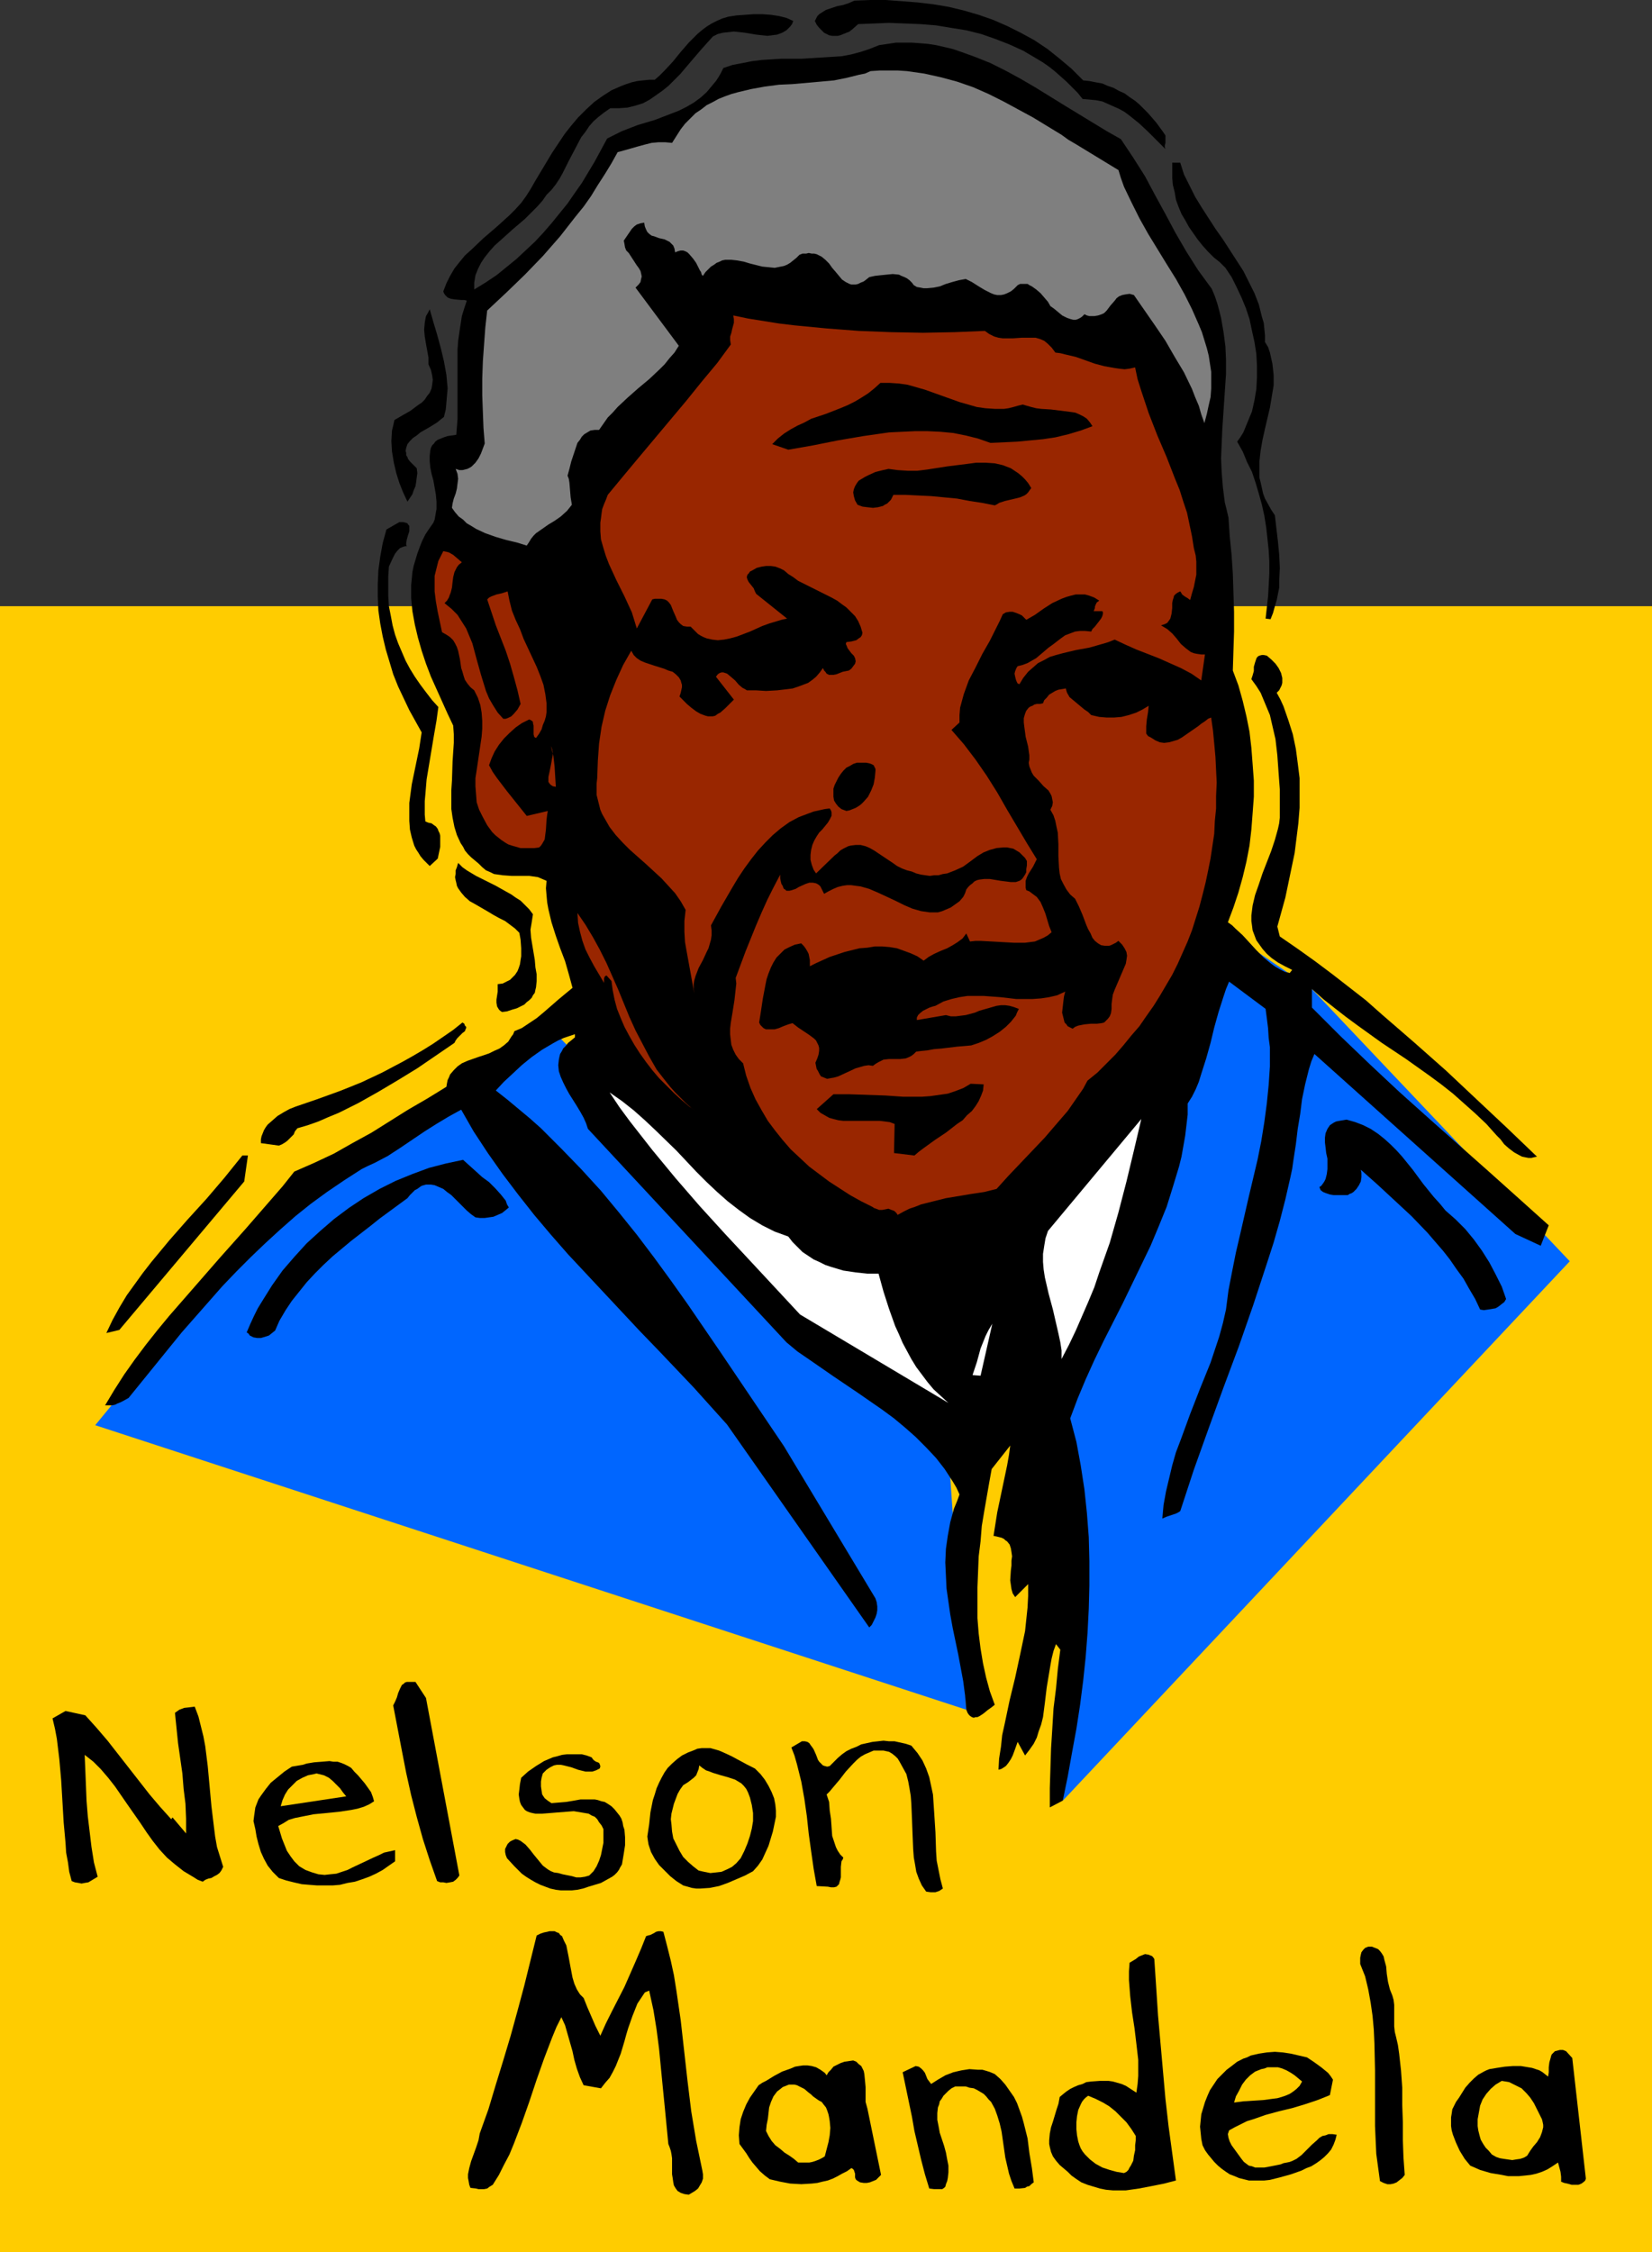 <?xml version="1.0" encoding="UTF-8" standalone="no"?>
<svg
   version="1.0"
   width="114.215mm"
   height="155.668mm"
   id="svg45"
   sodipodi:docname="Nelson Mandela.wmf"
   xmlns:inkscape="http://www.inkscape.org/namespaces/inkscape"
   xmlns:sodipodi="http://sodipodi.sourceforge.net/DTD/sodipodi-0.dtd"
   xmlns="http://www.w3.org/2000/svg"
   xmlns:svg="http://www.w3.org/2000/svg">
  <rect width="100%" height="100%" fill="#333333" stroke="none"/>
  <sodipodi:namedview
     id="namedview45"
     pagecolor="#ffffff"
     bordercolor="#000000"
     borderopacity="0.25"
     inkscape:showpageshadow="2"
     inkscape:pageopacity="0.0"
     inkscape:pagecheckerboard="0"
     inkscape:deskcolor="#d1d1d1"
     inkscape:document-units="mm" />
  <defs
     id="defs1">
    <pattern
       id="WMFhbasepattern"
       patternUnits="userSpaceOnUse"
       width="6"
       height="6"
       x="0"
       y="0" />
  </defs>
  <path
     style="fill:#ffcc00;fill-opacity:1;fill-rule:evenodd;stroke:none"
     d="M 431.68,588.353 V 158.359 H 0 v 429.994 z"
     id="path1" />
  <path
     style="fill:#000000;fill-opacity:1;fill-rule:evenodd;stroke:none"
     d="m 17.125,446.961 5.17,1.131 2.908,3.232 2.908,3.393 10.986,14.058 2.746,3.232 2.908,3.232 0.323,-0.485 3.554,4.201 v -3.878 l -0.162,-3.878 -0.485,-3.878 -0.323,-4.04 -1.131,-7.918 -0.808,-7.918 1.131,-0.808 1.292,-0.485 1.454,-0.162 1.292,-0.162 0.969,2.585 0.646,2.585 0.646,2.585 0.485,2.585 0.646,5.171 0.969,10.503 0.646,5.333 0.323,2.585 0.485,2.747 0.808,2.585 0.808,2.585 -0.485,0.97 -0.485,0.646 -0.646,0.485 -0.646,0.323 -0.808,0.485 -0.808,0.162 -0.808,0.323 -0.646,0.485 -1.292,-0.485 -1.292,-0.808 -2.423,-1.454 -2.262,-1.778 -2.1,-1.778 -1.939,-2.101 -1.777,-2.262 -1.616,-2.262 -1.616,-2.424 -3.393,-4.848 -3.231,-4.686 -1.777,-2.262 -1.939,-2.262 -1.939,-1.939 -2.262,-1.778 0.162,3.878 0.162,4.04 0.162,4.04 0.323,4.04 0.485,4.04 0.485,4.04 0.646,4.04 0.969,3.717 -1.616,0.97 -0.808,0.485 -0.969,0.162 -0.808,0.162 -0.808,-0.162 -0.969,-0.162 -0.808,-0.323 -0.646,-2.424 -0.323,-2.424 -0.485,-2.585 -0.162,-2.585 -0.485,-5.333 -0.323,-5.494 -0.323,-5.494 -0.485,-5.494 -0.646,-5.333 -0.485,-2.585 -0.646,-2.747 z"
     id="path2" />
  <path
     style="fill:#000000;fill-opacity:1;fill-rule:evenodd;stroke:none"
     d="m 76.255,461.504 1.939,-0.323 0.969,-0.162 0.969,-0.323 1.939,-0.323 2.1,-0.162 1.939,-0.162 0.969,0.162 h 1.131 l 0.969,0.323 0.808,0.323 0.969,0.485 0.808,0.485 0.808,0.97 0.969,0.97 1.777,2.101 0.808,1.131 0.808,1.131 0.485,1.293 0.323,1.131 -1.292,0.808 -1.454,0.646 -1.616,0.485 -1.616,0.323 -3.231,0.485 -6.624,0.646 -3.231,0.646 -1.616,0.323 -1.616,0.485 -1.292,0.808 -1.454,0.808 0.969,3.232 0.646,1.616 0.646,1.616 0.969,1.454 0.969,1.293 1.292,1.293 1.616,0.97 1.777,0.646 1.616,0.485 1.616,0.162 1.454,-0.162 1.616,-0.162 1.454,-0.485 1.454,-0.485 1.292,-0.646 2.746,-1.293 2.746,-1.293 1.454,-0.646 1.292,-0.646 1.454,-0.323 1.454,-0.323 v 0 2.909 l -1.616,1.131 -1.616,1.131 -1.777,0.97 -1.777,0.808 -1.777,0.646 -1.939,0.646 -1.939,0.323 -1.939,0.485 -1.939,0.162 h -2.1 -1.939 l -2.1,-0.162 -1.939,-0.162 -2.1,-0.485 -1.939,-0.485 -1.939,-0.646 -0.808,-0.808 -0.808,-0.808 -1.292,-1.616 -0.969,-1.778 -0.808,-1.778 -0.646,-2.101 -0.485,-1.939 -0.323,-1.939 -0.485,-2.101 0.162,-1.293 0.323,-2.262 0.808,-2.101 0.646,-0.97 1.292,-1.778 1.292,-1.616 1.777,-1.454 1.777,-1.454 z"
     id="path3" />
  <path
     style="fill:#ffcc00;fill-opacity:1;fill-rule:evenodd;stroke:none"
     d="m 82.071,463.443 0.646,-0.162 0.646,0.162 1.292,0.323 1.292,0.646 0.969,0.808 0.969,0.97 0.969,0.97 0.808,1.131 0.808,0.97 -17.125,2.585 0.485,-1.616 0.646,-1.454 0.808,-1.293 1.131,-1.131 1.131,-1.131 1.454,-0.808 1.454,-0.646 z"
     id="path4" />
  <path
     style="fill:#000000;fill-opacity:1;fill-rule:evenodd;stroke:none"
     d="m 108.566,439.366 2.746,4.201 8.724,46.377 -0.485,0.646 -0.485,0.485 -0.646,0.485 -0.808,0.162 -0.969,0.162 -0.808,-0.162 h -0.808 l -0.808,-0.323 -1.939,-5.494 -1.777,-5.494 -1.616,-5.817 -1.454,-5.656 -1.292,-5.817 -1.131,-5.817 -2.262,-11.796 0.485,-0.97 0.485,-1.131 0.323,-1.131 0.485,-1.131 0.485,-0.97 0.485,-0.323 0.323,-0.323 0.485,-0.162 h 0.646 0.808 z"
     id="path5" />
  <path
     style="fill:#000000;fill-opacity:1;fill-rule:evenodd;stroke:none"
     d="m 134.738,480.41 0.646,0.162 0.646,0.323 0.646,0.485 0.646,0.485 1.131,1.293 1.131,1.454 2.262,2.747 0.646,0.485 0.646,0.485 0.808,0.485 0.808,0.323 1.131,0.162 1.131,0.323 2.423,0.485 1.131,0.323 h 1.131 l 1.131,-0.162 1.131,-0.323 1.131,-1.131 0.808,-1.293 0.646,-1.454 0.485,-1.454 0.323,-1.616 0.323,-1.616 v -1.778 -1.778 l -0.485,-0.97 -0.646,-0.808 -0.485,-0.808 -0.646,-0.646 -0.808,-0.323 -0.808,-0.485 -0.969,-0.162 -0.969,-0.162 -1.939,-0.323 -2.1,0.162 -2.1,0.162 -1.939,0.162 -2.1,0.162 h -1.777 l -0.808,-0.162 -0.646,-0.162 -0.808,-0.323 -0.485,-0.323 -0.485,-0.646 -0.485,-0.646 -0.323,-0.808 -0.162,-0.808 -0.162,-1.131 0.162,-1.293 0.162,-1.454 0.323,-1.616 1.777,-1.616 2.1,-1.454 2.1,-1.293 1.131,-0.485 1.131,-0.485 1.292,-0.323 1.131,-0.323 1.292,-0.162 h 1.292 1.292 1.292 l 1.292,0.323 1.292,0.485 0.323,0.485 0.323,0.323 0.485,0.323 0.485,0.162 0.323,0.162 0.162,0.323 0.162,0.485 v 0.162 l -0.162,0.485 -0.969,0.485 -0.969,0.323 h -0.808 -0.969 l -1.939,-0.485 -1.777,-0.646 -1.939,-0.485 -0.808,-0.162 h -0.969 l -0.808,0.162 -0.969,0.485 -0.969,0.646 -0.969,0.97 -0.323,1.131 -0.162,0.97 v 1.293 l 0.162,1.131 0.162,0.97 0.646,0.97 0.808,0.646 0.485,0.323 0.485,0.323 1.939,-0.162 1.939,-0.162 1.939,-0.323 1.777,-0.323 h 1.777 1.939 l 0.808,0.162 0.969,0.323 0.808,0.162 0.808,0.485 0.969,0.646 0.808,0.808 0.646,0.808 0.646,0.808 0.485,0.808 0.323,0.97 0.162,0.97 0.323,0.97 0.162,1.939 v 2.101 l -0.323,2.101 -0.323,1.939 -0.162,0.97 -0.485,0.808 -0.323,0.646 -0.485,0.646 -0.646,0.646 -0.646,0.485 -1.454,0.808 -1.454,0.808 -1.616,0.485 -1.616,0.485 -1.454,0.485 -1.454,0.323 -1.454,0.162 h -1.454 -1.454 l -1.292,-0.162 -1.454,-0.323 -1.292,-0.485 -1.292,-0.485 -1.292,-0.646 -1.131,-0.646 -1.292,-0.808 -1.131,-0.808 -1.939,-1.939 -1.939,-2.101 -0.323,-0.808 -0.162,-0.808 v -0.808 l 0.323,-0.646 0.323,-0.646 0.646,-0.646 0.646,-0.323 z"
     id="path6" />
  <path
     style="fill:#000000;fill-opacity:1;fill-rule:evenodd;stroke:none"
     d="m 179.813,457.788 1.292,-0.485 1.131,-0.485 1.131,-0.162 h 1.131 1.131 l 1.131,0.323 1.131,0.323 1.131,0.485 2.1,0.97 4.2,2.262 1.939,0.97 1.454,1.454 1.131,1.454 0.969,1.616 0.808,1.616 0.646,1.616 0.323,1.616 0.162,1.616 v 1.616 l -0.808,3.878 -1.131,3.717 -0.808,1.778 -0.808,1.778 -1.131,1.616 -1.292,1.454 -2.1,1.131 -2.262,0.97 -2.262,0.97 -2.262,0.808 -2.423,0.485 -2.423,0.162 h -1.131 l -1.131,-0.162 -1.131,-0.323 -1.131,-0.323 -1.777,-1.131 -1.616,-1.293 -1.454,-1.454 -1.454,-1.454 -1.131,-1.616 -0.969,-1.778 -0.323,-0.97 -0.323,-0.97 -0.162,-0.97 -0.162,-1.131 0.485,-3.232 0.323,-3.07 0.646,-3.232 0.485,-1.454 0.485,-1.616 0.646,-1.454 0.646,-1.293 0.808,-1.454 0.808,-1.131 1.131,-1.131 1.292,-1.131 1.292,-0.97 z"
     id="path7" />
  <path
     style="fill:#ffcc00;fill-opacity:1;fill-rule:evenodd;stroke:none"
     d="m 178.52,466.352 1.292,-0.808 1.454,-1.131 0.646,-0.646 0.323,-0.808 0.323,-0.808 0.162,-0.97 0.808,0.646 0.969,0.646 0.969,0.323 0.808,0.323 2.1,0.646 1.777,0.485 1.939,0.646 0.808,0.485 0.808,0.485 0.646,0.646 0.646,0.808 0.485,0.97 0.485,1.293 0.485,1.939 0.323,2.101 v 2.101 l -0.323,1.939 -0.485,1.939 -0.646,1.939 -0.808,1.939 -0.969,1.939 -1.131,1.293 -1.131,0.97 -1.292,0.646 -1.454,0.646 -1.454,0.162 -1.454,0.162 -1.616,-0.323 -1.454,-0.323 -1.454,-1.131 -1.292,-1.131 -1.292,-1.293 -0.969,-1.616 -0.808,-1.616 -0.808,-1.616 -0.323,-1.778 -0.162,-1.939 -0.162,-1.293 0.162,-1.454 0.323,-1.293 0.323,-1.293 0.485,-1.293 0.485,-1.293 0.646,-1.131 z"
     id="path8" />
  <path
     style="fill:#000000;fill-opacity:1;fill-rule:evenodd;stroke:none"
     d="m 209.539,454.879 h 0.808 l 0.646,0.162 0.485,0.323 0.323,0.485 0.485,0.646 0.323,0.485 0.646,1.454 0.485,1.293 0.323,0.485 0.485,0.485 0.485,0.485 0.485,0.162 0.646,0.162 0.646,-0.162 1.131,-1.131 0.969,-0.97 1.131,-0.97 1.131,-0.808 1.292,-0.646 1.292,-0.485 1.292,-0.646 1.454,-0.323 1.454,-0.323 1.454,-0.162 1.454,-0.162 1.454,0.162 h 1.454 l 1.454,0.323 1.454,0.323 1.454,0.485 0.808,0.97 0.808,0.97 0.646,0.97 0.646,0.97 0.969,2.101 0.808,2.262 0.485,2.262 0.485,2.262 0.162,2.424 0.162,2.424 0.323,5.009 0.162,5.009 0.162,2.424 0.485,2.424 0.485,2.424 0.646,2.424 -0.969,0.646 -0.969,0.323 h -1.292 l -1.131,-0.162 -1.131,-1.616 -0.808,-1.778 -0.646,-1.778 -0.323,-1.939 -0.323,-1.778 -0.162,-2.101 -0.162,-3.878 -0.162,-4.201 -0.162,-3.878 -0.162,-2.101 -0.323,-1.939 -0.323,-1.778 -0.485,-1.939 -1.777,-3.232 -0.485,-0.808 -0.646,-0.646 -0.808,-0.646 -0.808,-0.485 -1.454,-0.323 h -1.292 -1.292 l -1.131,0.485 -1.131,0.485 -1.131,0.646 -0.969,0.808 -0.969,0.97 -1.939,2.101 -1.616,2.101 -1.777,2.101 -0.808,0.97 -0.808,0.808 0.323,0.97 0.323,0.97 0.162,2.262 0.323,2.101 0.162,2.262 0.162,2.262 0.323,0.97 0.323,0.97 0.323,0.97 0.485,0.97 0.646,0.97 0.808,0.808 -0.162,0.485 -0.323,0.485 -0.162,1.454 v 1.293 1.454 l -0.162,0.646 -0.162,0.485 -0.162,0.646 -0.323,0.323 -0.323,0.323 -0.646,0.162 h -0.808 l -0.808,-0.162 -2.908,-0.162 -0.808,-4.525 -0.646,-4.525 -0.646,-4.686 -0.485,-4.525 -0.646,-4.525 -0.808,-4.525 -1.131,-4.525 -0.646,-2.262 -0.808,-2.101 z"
     id="path9" />
  <path
     style="fill:#000000;fill-opacity:1;fill-rule:evenodd;stroke:none"
     d="m 140.231,505.619 0.969,-0.485 0.969,-0.323 0.808,-0.162 0.646,-0.162 h 0.808 0.485 l 0.646,0.323 0.485,0.162 0.323,0.485 0.485,0.323 0.485,1.131 0.646,1.293 0.323,1.616 0.323,1.616 0.323,1.778 0.646,3.393 0.485,1.616 0.646,1.454 0.808,1.293 0.485,0.485 0.485,0.485 0.969,2.424 2.1,4.848 0.646,1.293 0.646,1.293 1.454,-3.232 1.616,-3.232 3.231,-6.302 2.908,-6.625 1.454,-3.393 1.292,-3.232 0.485,-0.162 0.646,-0.162 0.969,-0.485 0.485,-0.323 0.646,-0.162 h 0.646 l 0.646,0.162 0.969,3.717 0.969,3.878 0.808,3.717 0.646,4.04 1.131,7.756 1.777,15.836 0.969,7.918 0.646,3.878 0.646,3.878 0.808,3.878 0.808,3.878 0.162,0.97 v 1.131 l -0.323,0.97 -0.485,0.808 -0.485,0.808 -0.808,0.646 -0.808,0.485 -0.808,0.485 -1.131,-0.162 -0.969,-0.323 -0.808,-0.485 -0.485,-0.646 -0.485,-0.808 -0.162,-0.808 -0.162,-1.131 -0.162,-0.97 v -2.101 -2.101 l -0.162,-1.131 -0.162,-0.808 -0.323,-0.97 -0.323,-0.808 -0.485,-5.009 -0.485,-5.009 -0.485,-4.848 -0.485,-5.009 -0.485,-5.009 -0.646,-5.009 -0.808,-5.009 -1.131,-5.171 -1.131,0.485 -0.969,1.454 -0.969,1.454 -0.646,1.616 -0.646,1.616 -1.131,3.232 -0.485,1.616 -0.485,1.778 -0.969,3.232 -0.646,1.616 -0.646,1.616 -0.808,1.616 -0.808,1.454 -1.131,1.293 -1.131,1.454 -4.524,-0.808 -0.969,-2.101 -0.808,-2.262 -0.646,-2.262 -0.485,-2.262 -1.292,-4.525 -0.646,-2.262 -0.969,-2.101 -1.292,2.585 -1.131,2.747 -2.1,5.494 -1.939,5.494 -1.939,5.817 -1.939,5.494 -2.1,5.494 -1.131,2.747 -1.454,2.747 -1.292,2.585 -1.616,2.585 -0.808,0.485 -0.646,0.485 -0.808,0.162 h -0.646 -0.808 l -0.646,-0.162 -1.454,-0.162 -0.323,-0.808 -0.162,-0.97 -0.162,-0.808 v -0.97 l 0.323,-1.616 0.485,-1.778 1.292,-3.555 0.646,-1.939 0.323,-1.778 2.262,-6.302 1.939,-6.464 1.939,-6.302 1.939,-6.464 1.777,-6.464 1.777,-6.625 z"
     id="path10" />
  <path
     style="fill:#000000;fill-opacity:1;fill-rule:evenodd;stroke:none"
     d="m 198.23,544.724 0.969,-0.646 0.969,-0.485 2.1,-1.293 2.1,-1.131 2.262,-0.808 1.131,-0.485 0.969,-0.162 1.131,-0.162 h 1.131 l 1.131,0.162 1.131,0.323 1.131,0.646 1.131,0.808 0.485,0.646 0.485,-0.808 0.646,-0.646 0.646,-0.808 0.969,-0.485 0.969,-0.485 0.969,-0.323 1.131,-0.162 1.131,-0.162 0.808,0.323 0.646,0.646 0.646,0.485 0.323,0.646 0.323,0.646 0.162,0.808 0.162,1.616 0.162,1.778 v 1.939 1.939 l 0.485,1.778 3.554,17.29 -0.646,0.646 -0.646,0.646 -0.808,0.323 -0.808,0.323 -0.808,0.162 h -0.808 l -0.969,-0.162 -0.808,-0.485 -0.323,-0.323 -0.162,-0.485 v -0.97 l -0.162,-0.485 -0.162,-0.485 -0.323,-0.323 -0.323,-0.162 -1.131,0.808 -1.292,0.646 -1.131,0.646 -1.292,0.646 -1.292,0.485 -1.454,0.323 -1.292,0.323 -1.454,0.162 -2.746,0.162 -2.908,-0.162 -2.585,-0.485 -2.746,-0.646 -1.292,-0.97 -1.292,-1.131 -0.969,-1.131 -0.969,-1.131 -0.808,-1.131 -0.808,-1.293 -1.777,-2.424 -0.162,-2.262 0.162,-2.101 0.323,-2.101 0.646,-1.939 0.808,-1.939 0.969,-1.778 1.131,-1.616 z"
     id="path11" />
  <path
     style="fill:#ffcc00;fill-opacity:1;fill-rule:evenodd;stroke:none"
     d="m 204.531,545.208 0.808,-0.323 0.808,-0.323 h 0.646 0.808 l 0.646,0.162 0.646,0.323 1.292,0.646 1.131,0.97 0.646,0.485 0.485,0.485 1.131,0.808 0.485,0.323 0.646,0.323 0.485,0.646 0.646,0.808 0.323,0.808 0.323,0.97 0.162,0.808 0.162,0.97 0.162,1.778 -0.162,1.939 -0.323,1.778 -0.969,3.717 -0.808,0.485 -0.646,0.323 -0.808,0.323 -0.969,0.323 -0.808,0.162 h -0.969 -1.939 l -1.131,-0.97 -1.131,-0.808 -1.292,-0.808 -1.131,-0.97 -1.292,-0.97 -0.969,-1.131 -0.808,-1.293 -0.646,-1.293 0.162,-1.616 0.323,-1.616 0.162,-1.454 0.162,-1.454 0.485,-1.454 0.646,-1.454 0.485,-0.646 0.485,-0.646 0.646,-0.485 z"
     id="path12" />
  <path
     style="fill:#000000;fill-opacity:1;fill-rule:evenodd;stroke:none"
     d="m 239.266,539.714 0.808,0.162 0.646,0.485 0.485,0.485 0.485,0.646 0.646,1.616 0.485,0.646 0.485,0.646 1.777,-1.131 1.939,-1.131 2.1,-0.808 2.1,-0.485 2.1,-0.323 2.262,0.162 h 1.131 l 1.131,0.323 0.969,0.323 1.131,0.485 1.454,1.293 1.292,1.454 1.131,1.616 1.131,1.616 0.808,1.616 0.646,1.778 0.646,1.778 0.485,1.778 0.969,3.878 0.485,3.878 0.646,3.878 0.485,3.717 -0.646,0.485 -0.485,0.485 -0.646,0.162 -0.485,0.323 -1.454,0.162 h -1.292 l -0.808,-1.939 -0.646,-1.939 -0.485,-2.101 -0.485,-2.101 -0.646,-4.525 -0.323,-2.262 -0.485,-2.101 -0.646,-2.101 -0.646,-1.778 -0.969,-1.778 -0.646,-0.646 -0.646,-0.808 -0.646,-0.646 -0.808,-0.485 -0.808,-0.485 -0.969,-0.485 -1.131,-0.162 -0.969,-0.323 h -1.292 -1.454 l -0.969,0.485 -0.808,0.646 -0.646,0.646 -0.646,0.646 -0.485,0.808 -0.485,0.646 -0.162,0.808 -0.323,0.808 -0.162,1.454 v 1.778 l 0.323,1.616 0.323,1.778 1.131,3.393 0.485,1.778 0.323,1.778 0.323,1.616 v 1.778 l -0.162,1.454 -0.162,0.808 -0.323,0.808 -0.162,0.646 -0.323,0.323 -0.485,0.323 h -0.646 -1.454 l -1.292,-0.162 -1.131,-3.717 -0.969,-3.717 -1.777,-7.595 -0.646,-3.717 -0.808,-3.878 -1.616,-7.756 z"
     id="path13" />
  <path
     style="fill:#000000;fill-opacity:1;fill-rule:evenodd;stroke:none"
     d="m 276.909,547.794 0.969,-0.808 0.808,-0.646 0.969,-0.646 0.969,-0.485 1.131,-0.485 1.131,-0.323 0.969,-0.485 1.292,-0.162 2.262,-0.162 h 2.262 l 1.131,0.162 1.131,0.323 1.131,0.323 1.131,0.485 2.746,1.778 0.323,-2.262 0.162,-2.101 v -2.101 -2.101 l -0.485,-4.201 -0.485,-4.04 -0.646,-4.201 -0.485,-4.201 -0.323,-4.201 v -2.262 l 0.162,-2.262 0.808,-0.485 0.808,-0.485 0.808,-0.646 0.808,-0.323 0.808,-0.323 0.969,0.162 0.323,0.162 0.485,0.162 0.323,0.323 0.323,0.485 0.485,7.272 0.485,7.433 0.646,7.272 0.646,7.272 0.646,7.272 0.808,7.11 0.969,7.11 0.969,7.11 -3.07,0.808 -3.231,0.646 -3.393,0.646 -3.393,0.485 h -1.777 -1.616 l -1.777,-0.162 -1.616,-0.323 -1.616,-0.485 -1.616,-0.485 -1.616,-0.646 -1.454,-0.97 -1.131,-0.808 -0.969,-0.97 -2.1,-1.778 -0.969,-1.131 -0.808,-1.131 -0.485,-1.131 -0.323,-1.293 -0.162,-0.808 v -0.97 l 0.162,-1.778 0.323,-1.616 0.485,-1.454 0.969,-3.232 0.485,-1.454 z"
     id="path14" />
  <path
     style="fill:#ffcc00;fill-opacity:1;fill-rule:evenodd;stroke:none"
     d="m 284.34,547.471 1.939,0.808 1.939,0.97 1.616,0.97 1.616,1.293 1.454,1.454 1.454,1.454 1.292,1.778 1.131,1.778 v 1.131 l -0.162,1.293 v 1.293 l -0.323,1.454 -0.162,1.293 -0.646,1.293 -0.323,0.485 -0.323,0.646 -0.485,0.485 -0.646,0.323 -1.939,-0.323 -1.777,-0.485 -1.939,-0.646 -1.777,-0.97 -1.454,-1.131 -0.646,-0.646 -0.646,-0.646 -0.646,-0.808 -0.485,-0.808 -0.323,-0.808 -0.323,-0.97 -0.323,-1.616 -0.162,-1.616 v -1.778 l 0.162,-1.616 0.323,-1.616 0.646,-1.454 0.323,-0.646 0.485,-0.646 0.485,-0.485 z"
     id="path15" />
  <path
     style="fill:#000000;fill-opacity:1;fill-rule:evenodd;stroke:none"
     d="m 324.891,537.775 0.969,-0.323 0.969,-0.485 2.1,-0.485 2.1,-0.323 2.1,-0.162 2.1,0.162 2.1,0.323 2.1,0.485 2.1,0.485 1.939,1.293 1.777,1.293 1.777,1.454 0.646,0.808 0.646,0.97 -0.808,4.04 -3.231,1.293 -3.393,1.131 -3.231,0.97 -3.393,0.808 -3.554,0.97 -3.231,1.131 -1.616,0.485 -1.616,0.808 -1.616,0.808 -1.454,0.808 -0.162,0.485 -0.162,0.485 0.162,0.97 0.323,0.97 0.485,0.97 1.292,1.778 1.292,1.778 0.646,0.808 0.646,0.485 0.646,0.485 0.808,0.162 0.808,0.323 h 0.808 1.616 l 1.777,-0.323 1.616,-0.323 0.808,-0.162 0.808,-0.323 1.616,-0.323 0.808,-0.323 0.969,-0.485 0.646,-0.485 0.646,-0.485 1.454,-1.454 1.292,-1.293 1.292,-1.131 0.646,-0.646 0.808,-0.485 0.808,-0.162 0.808,-0.323 h 0.969 l 1.131,0.162 -0.323,1.293 -0.485,1.293 -0.646,1.293 -0.808,0.97 -0.969,0.97 -0.969,0.808 -1.131,0.808 -1.292,0.808 -1.292,0.485 -1.292,0.646 -2.746,0.97 -2.908,0.808 -2.585,0.646 -1.454,0.162 h -1.454 -1.292 -1.292 l -1.292,-0.323 -1.292,-0.323 -1.131,-0.485 -1.292,-0.485 -0.969,-0.646 -1.131,-0.808 -0.969,-0.808 -0.969,-0.97 -0.808,-0.97 -0.808,-0.97 -0.808,-1.131 -0.646,-1.293 -0.323,-1.616 -0.162,-1.616 -0.162,-1.616 0.162,-1.616 0.162,-1.616 0.485,-1.616 0.485,-1.616 0.646,-1.616 0.646,-1.454 0.969,-1.454 0.969,-1.454 1.131,-1.131 1.292,-1.293 1.292,-0.97 1.454,-1.131 z"
     id="path16" />
  <path
     style="fill:#ffcc00;fill-opacity:1;fill-rule:evenodd;stroke:none"
     d="m 331.192,540.038 h 1.454 1.292 l 1.131,0.323 1.131,0.485 1.131,0.646 0.969,0.646 1.939,1.616 -0.646,1.131 -0.808,0.808 -0.808,0.646 -0.969,0.646 -1.131,0.485 -0.969,0.323 -1.131,0.323 -1.292,0.162 -2.423,0.323 -5.17,0.323 -2.423,0.323 0.485,-1.616 0.808,-1.454 0.808,-1.616 0.969,-1.293 1.131,-1.131 1.292,-0.97 0.808,-0.323 0.808,-0.323 0.808,-0.162 z"
     id="path17" />
  <path
     style="fill:#000000;fill-opacity:1;fill-rule:evenodd;stroke:none"
     d="m 358.495,508.527 0.808,0.323 0.808,0.323 0.485,0.485 0.485,0.646 0.485,0.808 0.162,0.808 0.485,1.778 0.162,1.939 0.323,2.101 0.485,1.939 0.323,0.808 0.323,0.808 0.323,1.131 0.162,1.293 v 1.293 1.454 2.909 l 0.162,1.454 0.323,1.293 0.485,2.101 0.323,2.262 0.485,4.363 0.323,4.525 v 4.525 l 0.162,4.525 v 4.686 l 0.162,4.525 0.323,4.525 -0.646,0.808 -0.646,0.485 -0.808,0.646 -0.808,0.323 -0.808,0.162 h -0.808 l -0.969,-0.323 -0.969,-0.485 -0.485,-3.555 -0.485,-3.555 -0.162,-3.555 -0.162,-3.717 v -7.272 -7.272 l -0.162,-7.11 -0.162,-3.555 -0.323,-3.555 -0.485,-3.393 -0.646,-3.555 -0.808,-3.393 -1.292,-3.232 v -1.616 l 0.162,-0.808 0.162,-0.646 0.485,-0.646 0.485,-0.485 0.808,-0.323 z"
     id="path18" />
  <path
     style="fill:#000000;fill-opacity:1;fill-rule:evenodd;stroke:none"
     d="m 389.191,540.522 1.939,-0.323 2.1,-0.323 2.1,-0.162 h 2.1 l 1.939,0.323 0.969,0.162 0.969,0.323 0.969,0.323 0.808,0.485 0.808,0.646 0.646,0.485 0.162,-1.131 v -1.293 l 0.162,-1.293 0.323,-1.131 0.162,-0.646 0.162,-0.323 0.485,-0.485 0.323,-0.323 0.646,-0.162 0.646,-0.162 h 0.808 l 0.808,0.323 1.616,1.778 3.554,31.51 -0.162,0.485 -0.323,0.323 -0.646,0.485 -0.808,0.323 h -0.808 -0.969 l -1.131,-0.323 -0.808,-0.162 -0.808,-0.323 v -1.293 l -0.162,-1.293 -0.646,-2.424 -1.454,0.97 -1.292,0.808 -1.454,0.646 -1.454,0.485 -1.454,0.323 -1.454,0.162 -1.616,0.162 h -1.454 -1.454 l -1.616,-0.323 -2.908,-0.485 -2.746,-0.808 -2.585,-1.131 -1.454,-1.778 -1.292,-2.101 -0.969,-2.101 -0.808,-2.101 -0.323,-1.131 -0.162,-1.131 v -1.131 -1.131 l 0.162,-0.97 0.162,-1.131 0.485,-0.97 0.485,-0.97 0.808,-1.131 0.808,-1.293 0.808,-1.293 1.131,-1.293 1.131,-1.131 1.131,-0.97 1.454,-0.808 0.646,-0.323 z"
     id="path19" />
  <path
     style="fill:#ffcc00;fill-opacity:1;fill-rule:evenodd;stroke:none"
     d="m 392.422,543.593 0.969,0.162 0.969,0.162 1.616,0.808 1.616,0.808 1.292,1.293 0.969,1.131 0.969,1.454 0.808,1.616 0.808,1.616 0.485,0.97 0.162,0.646 0.162,0.808 v 0.646 l -0.162,0.646 -0.162,0.646 -0.485,1.293 -0.808,1.293 -0.969,1.131 -0.808,1.131 -0.808,1.293 -0.808,0.485 -0.969,0.323 -1.131,0.162 -0.969,0.162 -2.262,-0.323 -0.969,-0.162 -0.969,-0.323 -1.131,-0.646 -0.808,-0.97 -0.808,-0.808 -0.646,-0.97 -0.646,-1.131 -0.323,-1.131 -0.323,-1.293 -0.162,-1.131 v -1.778 l 0.323,-1.778 0.323,-1.778 0.646,-1.616 0.969,-1.454 1.131,-1.293 1.292,-1.131 z"
     id="path20" />
  <path
     style="fill:#0066ff;fill-opacity:1;fill-rule:evenodd;stroke:none"
     d="m 24.88,372.306 49.275,-59.95 42.489,-28.44 28.111,-14.382 102.75,104.873 5.008,72.231 z"
     id="path21" />
  <path
     style="fill:#0066ff;fill-opacity:1;fill-rule:evenodd;stroke:none"
     d="m 277.393,359.379 32.15,-96.308 15.025,-17.129 18.256,12.443 67.369,71.1 -132.477,140.907 z"
     id="path22" />
  <path
     style="fill:#000000;fill-opacity:1;fill-rule:evenodd;stroke:none"
     d="m 76.901,306.054 5.17,-2.262 5.17,-2.424 4.847,-2.747 5.008,-2.747 9.532,-5.979 5.008,-2.909 5.008,-3.07 0.162,-0.97 0.162,-0.808 0.323,-0.646 0.323,-0.808 0.969,-1.131 0.969,-0.97 1.131,-0.808 1.454,-0.646 2.746,-0.97 1.454,-0.485 1.454,-0.485 1.292,-0.646 1.454,-0.646 1.131,-0.808 1.131,-0.97 0.808,-1.293 0.485,-0.646 0.323,-0.808 1.939,-0.808 1.939,-1.293 1.939,-1.293 1.939,-1.616 3.716,-3.232 1.939,-1.616 1.777,-1.454 -0.969,-3.555 -0.969,-3.393 -1.292,-3.393 -1.131,-3.232 -1.131,-3.555 -0.808,-3.393 -0.323,-1.778 -0.162,-1.778 -0.162,-1.939 0.162,-1.939 -1.131,-0.485 -1.131,-0.485 -1.131,-0.162 -1.131,-0.162 h -2.423 -2.262 l -2.262,-0.162 -1.131,-0.162 -1.131,-0.162 -0.969,-0.485 -1.131,-0.485 -0.969,-0.808 -0.969,-0.97 -0.969,-0.808 -0.969,-0.808 -0.808,-0.808 -0.808,-0.97 -0.485,-0.97 -0.646,-0.97 -0.969,-2.101 -0.646,-2.101 -0.485,-2.424 -0.323,-2.262 v -2.424 -2.585 l 0.162,-2.424 0.162,-5.009 0.323,-4.848 v -2.262 l -0.162,-2.262 -1.454,-3.07 -1.454,-3.232 -2.908,-6.464 -1.292,-3.393 -1.131,-3.393 -0.969,-3.393 -0.808,-3.393 -0.646,-3.555 -0.323,-3.393 v -3.393 l 0.162,-1.616 0.162,-1.778 0.323,-1.616 0.485,-1.616 0.485,-1.616 0.646,-1.778 0.646,-1.616 0.808,-1.616 0.969,-1.454 1.131,-1.616 0.323,-0.808 0.162,-0.97 0.323,-1.778 v -1.939 l -0.162,-1.778 -0.646,-3.717 -0.485,-1.778 -0.323,-1.616 -0.162,-1.616 v -1.454 l 0.162,-1.454 0.162,-0.646 0.323,-0.646 0.485,-0.485 0.323,-0.485 0.646,-0.485 0.808,-0.323 0.808,-0.323 0.969,-0.323 1.131,-0.162 1.131,-0.162 0.323,-4.201 V 95.824 91.299 l 0.162,-2.262 0.323,-2.262 0.323,-2.101 0.323,-2.101 0.646,-2.101 0.646,-1.939 -0.646,-0.162 h -0.808 l -1.777,-0.162 -0.969,-0.162 -0.808,-0.323 -0.323,-0.323 -0.323,-0.323 -0.323,-0.485 -0.162,-0.485 0.808,-2.101 0.969,-1.939 1.131,-1.939 1.292,-1.616 1.454,-1.778 1.616,-1.454 3.231,-3.07 3.393,-2.909 3.393,-3.07 1.454,-1.454 1.616,-1.778 1.292,-1.778 1.131,-1.778 1.292,-2.262 1.454,-2.424 2.908,-4.848 1.616,-2.424 1.616,-2.424 1.777,-2.262 1.777,-2.101 2.1,-2.101 2.1,-1.939 2.262,-1.616 2.262,-1.454 2.585,-1.131 1.292,-0.485 1.454,-0.485 1.454,-0.323 1.454,-0.162 1.616,-0.162 h 1.454 l 1.292,-1.131 1.131,-1.131 2.262,-2.424 2.1,-2.585 2.1,-2.424 2.262,-2.262 1.131,-0.97 1.292,-0.97 1.292,-0.808 1.292,-0.646 1.454,-0.646 1.616,-0.485 2.1,-0.323 2.262,-0.162 2.262,-0.162 h 2.262 l 2.262,0.162 2.1,0.323 1.939,0.485 1.777,0.808 -0.323,0.808 -0.485,0.646 -0.485,0.485 -0.485,0.485 -1.131,0.646 -1.292,0.485 -1.292,0.162 -1.292,0.162 -1.454,-0.162 -1.454,-0.162 -2.908,-0.485 -1.454,-0.162 -1.454,-0.162 -1.454,0.162 -1.454,0.162 -1.292,0.323 -1.292,0.646 -2.908,3.232 -2.908,3.393 -2.746,3.232 -1.616,1.616 -1.454,1.454 -1.616,1.293 -1.616,1.131 -1.616,1.131 -1.777,0.97 -2.1,0.646 -1.939,0.485 -2.262,0.162 h -2.262 l -1.616,1.131 -1.454,1.131 -1.292,1.131 -1.131,1.293 -0.969,1.454 -1.131,1.454 -1.616,3.07 -1.616,3.07 -1.616,3.232 -0.808,1.454 -0.969,1.454 -1.131,1.454 -1.292,1.293 -1.131,1.616 -1.454,1.616 -1.454,1.454 -1.616,1.616 -3.231,2.747 -3.231,2.909 -1.454,1.293 -1.292,1.454 -1.292,1.616 -0.969,1.454 -0.808,1.616 -0.646,1.616 -0.323,1.939 v 0.808 0.97 l 2.908,-1.778 2.908,-1.939 2.585,-2.101 2.585,-2.101 2.423,-2.262 2.423,-2.262 2.262,-2.424 2.1,-2.424 2.1,-2.585 2.1,-2.585 1.777,-2.585 1.939,-2.747 3.393,-5.656 3.231,-5.979 1.939,-0.97 1.939,-0.97 2.1,-0.808 2.1,-0.808 4.362,-1.293 4.2,-1.616 2.1,-0.808 1.939,-0.97 1.939,-1.131 1.777,-1.293 1.616,-1.454 1.616,-1.939 0.808,-0.97 0.646,-0.97 0.646,-1.131 0.646,-1.293 2.423,-0.808 2.585,-0.485 2.423,-0.485 2.585,-0.323 5.17,-0.323 h 5.331 l 5.17,-0.323 2.585,-0.162 2.585,-0.162 2.585,-0.485 2.423,-0.646 2.423,-0.808 2.423,-0.97 2.262,-0.323 2.1,-0.323 h 2.1 2.1 l 2.262,0.162 1.939,0.162 2.1,0.323 2.1,0.485 2.1,0.485 1.939,0.646 4.039,1.454 4.039,1.616 3.877,1.939 3.877,2.101 3.877,2.262 7.593,4.686 7.432,4.525 3.716,2.262 3.716,2.101 1.616,2.424 1.616,2.424 3.07,4.848 2.585,4.848 2.746,5.009 2.585,4.848 2.908,5.009 3.07,4.848 1.777,2.424 1.777,2.424 0.808,1.939 0.646,1.939 0.485,1.778 0.485,1.939 0.646,3.717 0.485,3.717 0.162,3.555 v 3.555 l -0.485,7.272 -0.485,7.272 -0.162,3.717 -0.162,3.878 0.162,3.717 0.323,3.878 0.485,3.878 0.485,1.939 0.485,2.101 0.323,4.848 0.485,4.848 0.323,4.848 0.162,5.009 0.162,5.009 v 5.171 l -0.162,5.009 -0.162,5.171 1.454,3.878 1.131,4.04 0.969,4.04 0.808,4.04 0.485,4.201 0.323,4.201 0.323,4.363 v 4.201 l -0.323,4.363 -0.323,4.201 -0.485,4.201 -0.808,4.201 -0.969,4.04 -1.131,4.04 -1.292,3.878 -1.454,3.878 1.131,0.808 0.808,0.808 1.939,1.778 3.554,3.878 1.939,1.939 1.939,1.616 1.131,0.808 1.131,0.646 1.292,0.646 1.292,0.323 0.646,-0.808 -1.939,-0.97 -1.777,-0.97 -1.616,-1.131 -1.292,-1.131 -1.131,-1.293 -0.808,-1.131 -0.808,-1.131 -0.485,-1.293 -0.485,-1.293 -0.162,-1.293 -0.162,-1.131 v -1.454 l 0.162,-1.293 0.162,-1.293 0.646,-2.747 0.969,-2.747 0.969,-2.909 1.131,-2.909 1.131,-2.909 0.969,-2.909 0.808,-2.909 0.323,-1.454 0.162,-1.454 v -1.454 -1.454 -4.525 l -0.323,-4.363 -0.323,-4.525 -0.485,-4.201 -0.485,-2.101 -0.485,-2.101 -0.485,-2.101 -0.808,-1.939 -0.808,-1.939 -0.808,-1.939 -1.131,-1.778 -1.292,-1.778 0.323,-0.97 0.323,-1.131 v -1.131 l 0.323,-1.131 0.323,-0.97 0.162,-0.323 0.323,-0.323 0.323,-0.162 0.646,-0.162 h 0.485 l 0.808,0.162 1.131,0.97 1.131,1.131 0.808,1.131 0.646,1.293 0.323,1.293 v 0.646 0.646 l -0.162,0.646 -0.323,0.646 -0.323,0.646 -0.646,0.646 0.969,1.778 0.808,1.778 1.292,3.717 1.131,3.555 0.808,3.878 0.485,3.717 0.485,3.878 v 3.878 3.878 l -0.323,4.04 -0.485,3.878 -0.485,3.878 -0.808,3.878 -0.808,3.878 -0.808,3.878 -2.1,7.595 0.646,2.585 4.685,3.232 4.524,3.232 4.524,3.393 4.362,3.393 4.362,3.393 4.2,3.717 8.401,7.272 8.401,7.433 8.078,7.595 7.916,7.433 7.755,7.433 -0.808,0.162 -0.646,0.162 h -0.808 l -0.808,-0.162 -0.808,-0.162 -0.646,-0.323 -1.454,-0.808 -1.292,-0.97 -1.292,-1.131 -0.969,-1.293 -0.969,-0.97 -2.746,-3.07 -2.908,-2.747 -2.908,-2.585 -2.908,-2.585 -3.07,-2.424 -3.07,-2.262 -6.139,-4.363 -6.301,-4.201 -6.301,-4.525 -3.07,-2.262 -2.908,-2.262 -3.07,-2.424 -2.908,-2.585 v 4.848 l 7.432,7.433 7.755,7.433 7.593,7.11 7.755,6.948 15.671,13.897 7.755,6.948 7.916,7.11 -2.1,5.333 -6.624,-3.07 -52.506,-47.023 -0.808,1.939 -0.646,2.101 -0.969,3.878 -0.808,3.878 -0.485,3.878 -0.646,3.878 -0.485,4.04 -0.646,4.201 -0.323,2.262 -0.485,2.262 -1.292,5.656 -1.454,5.656 -1.616,5.656 -1.777,5.494 -3.554,10.827 -3.716,10.665 -4.039,10.827 -3.877,10.665 -3.877,10.827 -3.554,10.827 -0.485,0.323 -0.646,0.323 -2.423,0.808 -1.131,0.485 0.323,-3.555 0.646,-3.555 0.808,-3.393 0.808,-3.393 0.969,-3.393 1.292,-3.393 2.423,-6.625 2.585,-6.625 2.746,-6.787 1.131,-3.393 1.131,-3.393 0.969,-3.555 0.808,-3.555 0.646,-5.009 0.969,-5.009 0.969,-4.848 1.131,-4.848 2.262,-9.857 2.262,-9.534 0.969,-4.848 0.808,-5.009 0.646,-4.848 0.485,-4.848 0.323,-4.848 v -5.009 l -0.323,-2.424 -0.162,-2.585 -0.323,-2.585 -0.323,-2.424 -9.532,-7.11 -0.808,1.939 -0.646,1.939 -1.292,4.04 -1.131,4.04 -0.969,4.04 -1.131,4.04 -1.292,4.04 -0.646,2.101 -0.808,1.939 -0.969,1.939 -1.131,1.778 v 2.909 l -0.323,2.747 -0.323,2.747 -0.485,2.747 -0.485,2.747 -0.646,2.585 -1.616,5.333 -1.616,5.171 -2.1,5.171 -2.1,5.009 -2.423,5.009 -4.847,10.019 -5.008,9.857 -2.423,5.009 -2.262,5.009 -2.1,5.009 -1.939,5.171 1.616,6.14 1.131,6.14 0.969,6.302 0.646,6.14 0.485,6.302 0.162,6.302 v 6.302 l -0.162,6.14 -0.323,6.302 -0.485,6.302 -0.646,6.14 -0.808,6.302 -0.969,6.302 -1.131,6.14 -1.131,6.302 -1.292,6.302 -3.393,1.778 v -5.009 l 0.162,-5.171 0.162,-5.171 0.323,-5.171 0.323,-5.332 0.646,-5.171 0.485,-5.171 0.646,-5.009 -1.131,-1.454 v 0 l -0.646,1.778 -0.485,1.939 -0.323,1.778 -0.323,1.939 -0.646,3.878 -0.485,4.04 -0.485,3.717 -0.485,1.939 -0.646,1.778 -0.485,1.616 -0.808,1.616 -1.131,1.616 -1.131,1.454 -1.939,-3.555 -0.808,2.262 -0.485,1.293 -0.485,0.97 -0.646,0.97 -0.646,0.808 -0.969,0.646 -0.323,0.162 -0.646,0.162 0.162,-2.909 0.485,-3.07 0.323,-3.07 0.646,-2.909 1.292,-6.14 1.454,-5.979 1.292,-5.979 1.292,-6.14 0.323,-3.07 0.323,-3.07 0.162,-3.07 v -3.07 l -3.393,3.393 -0.646,-0.97 -0.323,-1.131 -0.162,-1.131 -0.162,-1.131 0.162,-2.585 0.162,-1.293 v -1.293 l 0.162,-1.131 -0.162,-1.131 -0.162,-0.97 -0.323,-0.97 -0.646,-0.808 -0.485,-0.323 -0.323,-0.323 -0.646,-0.323 -0.646,-0.162 -0.646,-0.162 -0.808,-0.162 0.485,-3.07 0.485,-3.07 1.292,-6.14 0.646,-3.07 0.646,-3.07 0.485,-2.747 0.323,-2.424 -4.847,6.14 -0.646,3.555 -0.646,3.717 -0.646,3.717 -0.646,3.878 -0.323,4.04 -0.485,3.878 -0.162,4.04 -0.162,4.04 v 4.04 4.04 l 0.323,4.04 0.485,3.878 0.646,3.878 0.808,3.717 0.969,3.555 1.292,3.555 -0.808,0.646 -1.131,0.808 -0.969,0.808 -0.969,0.646 -0.646,0.323 h -0.485 l -0.485,0.162 -0.485,-0.162 -0.485,-0.323 -0.323,-0.323 -0.323,-0.485 -0.323,-0.808 -0.323,-3.717 -0.485,-3.717 -1.292,-6.948 -1.454,-6.948 -0.646,-3.555 -0.485,-3.393 -0.485,-3.393 -0.162,-3.393 -0.162,-3.393 0.162,-3.555 0.485,-3.393 0.646,-3.555 0.969,-3.555 0.808,-1.939 0.646,-1.778 -0.808,-1.778 -0.969,-1.616 -2.1,-3.232 -2.262,-2.909 -2.585,-2.747 -2.746,-2.747 -2.746,-2.424 -2.908,-2.424 -3.07,-2.262 -6.301,-4.363 -6.462,-4.363 -6.301,-4.363 -3.07,-2.101 -2.908,-2.424 -51.86,-55.749 -0.485,-1.454 -0.646,-1.454 -0.808,-1.454 -0.969,-1.616 -1.939,-3.07 -0.808,-1.454 -0.808,-1.616 -0.646,-1.454 -0.485,-1.454 -0.162,-1.616 0.162,-1.454 0.162,-0.808 0.162,-0.646 0.485,-0.808 0.323,-0.646 0.646,-0.646 0.646,-0.808 0.808,-0.646 0.969,-0.808 v -0.808 l -1.454,0.485 -1.454,0.485 -1.454,0.646 -1.454,0.808 -2.746,1.616 -2.746,1.939 -2.585,2.101 -2.423,2.262 -2.262,2.101 -2.1,2.262 3.07,2.424 2.908,2.424 2.908,2.424 2.908,2.585 5.331,5.333 5.17,5.332 5.17,5.656 4.685,5.656 4.685,5.817 4.524,5.979 4.362,5.979 4.362,6.14 8.401,12.281 8.401,12.443 8.401,12.443 23.91,39.751 0.323,0.97 0.162,1.131 v 0.97 l -0.162,0.97 -0.323,0.97 -0.485,0.97 -0.485,0.97 -0.646,0.646 -37.158,-53.002 -4.362,-4.848 -4.362,-4.848 -9.37,-9.857 -4.685,-4.848 -4.685,-5.009 -9.37,-10.019 -4.685,-5.009 -4.524,-5.171 -4.362,-5.171 -4.2,-5.333 -4.039,-5.333 -3.877,-5.494 -3.716,-5.656 -3.231,-5.656 -3.231,1.778 -3.231,1.939 -3.07,1.939 -6.462,4.363 -3.231,2.101 -3.393,1.778 -1.777,0.808 -1.616,0.808 -4.524,2.909 -4.524,3.07 -4.2,3.07 -4.039,3.232 -4.039,3.555 -3.877,3.555 -3.716,3.555 -3.716,3.717 -3.716,3.878 -3.554,4.04 -3.554,4.04 -3.554,4.04 -6.947,8.564 -6.947,8.564 -1.454,0.808 -0.646,0.323 -0.808,0.323 -0.646,0.323 -0.808,0.162 h -0.969 -0.808 l 2.423,-4.04 2.585,-4.04 2.746,-3.878 2.908,-3.878 3.07,-3.878 3.07,-3.717 6.624,-7.595 6.624,-7.595 6.624,-7.433 6.462,-7.433 3.231,-3.717 z"
     id="path23" />
  <path
     style="fill:#000000;fill-opacity:1;fill-rule:evenodd;stroke:none"
     d="m 63.33,301.852 h 1.454 l -0.969,6.787 -32.634,38.782 -3.393,0.808 1.616,-3.393 1.777,-3.232 1.939,-3.232 2.1,-2.909 2.1,-2.909 2.262,-2.909 4.685,-5.656 4.685,-5.333 5.008,-5.494 4.685,-5.494 z"
     id="path24" />
  <path
     style="fill:#000000;fill-opacity:1;fill-rule:evenodd;stroke:none"
     d="m 121.006,302.983 1.616,1.454 1.616,1.454 1.777,1.616 1.777,1.293 1.616,1.616 1.454,1.616 1.292,1.616 0.323,0.97 0.485,0.808 -0.969,0.808 -0.808,0.646 -1.131,0.485 -1.131,0.485 -1.131,0.162 -1.131,0.162 h -1.292 l -1.131,-0.162 -1.131,-0.808 -1.131,-0.97 -2.1,-2.101 -1.939,-1.939 -1.131,-0.808 -0.969,-0.808 -1.131,-0.485 -1.131,-0.485 -0.969,-0.162 h -1.292 l -1.131,0.323 -0.485,0.323 -0.646,0.485 -0.646,0.323 -0.646,0.646 -0.646,0.646 -0.646,0.808 -4.847,3.555 -2.423,1.778 -2.423,1.939 -5.008,3.878 -4.847,4.04 -2.423,2.262 -2.262,2.262 -2.1,2.262 -1.939,2.424 -1.939,2.424 -1.616,2.424 -1.616,2.747 -1.131,2.585 -0.808,0.646 -0.808,0.646 -0.969,0.323 -1.131,0.323 h -0.969 l -0.969,-0.162 -0.969,-0.485 -0.323,-0.485 -0.485,-0.323 0.969,-2.262 0.969,-2.101 0.969,-1.939 1.292,-2.101 2.423,-3.878 2.746,-3.878 3.07,-3.555 3.231,-3.555 3.554,-3.232 3.554,-3.07 3.877,-2.909 3.877,-2.585 4.2,-2.424 4.2,-2.101 4.362,-1.778 4.362,-1.616 4.362,-1.131 z"
     id="path25" />
  <path
     style="fill:#000000;fill-opacity:1;fill-rule:evenodd;stroke:none"
     d="m 77.224,289.087 5.654,-1.939 5.816,-2.101 5.654,-2.262 5.493,-2.585 5.493,-2.909 2.585,-1.454 2.746,-1.616 2.585,-1.616 2.585,-1.778 2.585,-1.778 2.423,-1.939 0.485,0.323 0.162,0.485 0.323,0.323 v 0.323 l -0.162,0.323 -0.162,0.485 -0.646,0.485 -0.646,0.646 -0.646,0.646 -0.485,0.646 -0.162,0.323 -0.162,0.323 -9.693,6.625 -5.008,3.07 -5.17,3.07 -5.17,2.909 -5.17,2.585 -2.746,1.131 -2.585,1.131 -2.746,0.97 -2.746,0.808 -0.646,0.808 -0.323,0.808 -1.131,1.131 -0.485,0.485 -0.646,0.485 -0.808,0.485 -0.808,0.323 -4.685,-0.646 v -0.97 l 0.162,-0.808 0.323,-0.808 0.323,-0.808 0.485,-0.808 0.485,-0.646 1.292,-1.131 1.292,-1.131 1.616,-0.97 1.454,-0.808 z"
     id="path26" />
  <path
     style="fill:#000000;fill-opacity:1;fill-rule:evenodd;stroke:none"
     d="m 104.366,136.383 h 0.969 l 0.646,0.162 0.485,0.162 0.162,0.323 0.323,0.323 v 0.485 0.97 l -0.323,0.97 -0.323,1.131 -0.162,0.97 v 0.485 l 0.162,0.323 h -0.485 l -0.485,0.162 -0.808,0.323 -0.646,0.646 -0.646,0.808 -0.808,1.616 -0.808,1.778 -0.162,2.585 v 2.747 2.424 l 0.162,2.585 0.485,2.424 0.485,2.585 0.646,2.424 0.808,2.262 0.969,2.262 0.969,2.262 1.131,2.101 1.292,2.101 1.454,2.101 1.454,1.939 1.616,2.101 1.616,1.778 -0.485,3.555 -0.646,3.717 -1.292,7.756 -0.646,3.878 -0.323,3.878 -0.162,1.778 v 1.778 1.778 l 0.162,1.778 0.808,0.323 0.808,0.162 0.646,0.485 0.485,0.323 0.485,0.646 0.162,0.485 0.323,0.646 0.162,0.646 v 1.454 1.454 l -0.646,3.07 -2.1,1.939 -0.808,-0.808 -0.808,-0.808 -0.808,-0.97 -0.485,-0.808 -0.646,-0.97 -0.485,-0.97 -0.646,-2.101 -0.485,-2.101 -0.162,-2.262 v -2.262 -2.424 l 0.323,-2.424 0.323,-2.424 0.969,-4.686 0.969,-4.686 0.323,-2.101 0.323,-2.101 -1.616,-2.909 -1.616,-2.909 -1.454,-3.07 -1.454,-3.07 -1.292,-3.232 -0.969,-3.232 -0.969,-3.232 -0.808,-3.393 -0.646,-3.393 -0.485,-3.393 -0.162,-3.555 v -3.393 l 0.162,-3.555 0.485,-3.555 0.646,-3.555 0.969,-3.555 z"
     id="path27" />
  <path
     style="fill:#000000;fill-opacity:1;fill-rule:evenodd;stroke:none"
     d="m 103.073,109.72 1.939,-1.131 2.262,-1.293 1.939,-1.454 0.969,-0.646 0.808,-0.808 0.646,-0.97 0.646,-0.808 0.485,-1.131 0.162,-0.97 0.162,-1.293 -0.162,-1.131 -0.323,-1.454 -0.646,-1.454 v -1.778 l -0.323,-1.778 -0.323,-1.778 -0.323,-1.939 -0.162,-1.778 0.162,-1.778 0.162,-0.97 0.162,-0.808 0.485,-0.808 0.485,-0.97 0.969,3.393 0.969,3.232 0.969,3.555 0.808,3.393 0.646,3.555 0.162,1.778 0.162,1.778 -0.162,1.778 -0.162,1.939 -0.162,1.778 -0.485,1.939 -0.808,0.646 -0.969,0.808 -2.1,1.293 -2.262,1.293 -0.969,0.808 -0.969,0.646 -0.808,0.808 -0.646,0.808 -0.323,0.97 -0.162,0.808 0.162,0.485 v 0.646 l 0.323,0.485 0.162,0.485 0.485,0.646 0.485,0.485 0.646,0.646 0.646,0.646 0.162,1.293 -0.162,1.131 -0.162,1.293 -0.162,0.97 -0.485,1.131 -0.323,0.97 -0.646,0.97 -0.646,0.97 -1.131,-2.424 -0.969,-2.424 -0.808,-2.585 -0.646,-2.747 -0.485,-2.909 -0.162,-2.747 0.162,-2.747 0.323,-1.293 z"
     id="path28" />
  <path
     style="fill:#992600;fill-opacity:1;fill-rule:evenodd;stroke:none"
     d="m 115.836,143.978 0.808,0.162 0.646,0.162 1.131,0.646 1.131,0.97 1.131,0.97 -0.808,0.646 -0.485,0.646 -0.323,0.646 -0.323,0.646 -0.323,1.293 -0.162,1.293 -0.162,1.454 -0.323,1.293 -0.323,0.808 -0.162,0.485 -0.485,0.808 -0.646,0.646 0.969,0.808 0.808,0.646 1.616,1.616 1.131,1.778 1.131,1.778 0.808,1.939 0.808,1.939 1.131,4.201 1.131,4.04 0.646,2.101 0.646,2.101 0.808,1.939 1.131,1.939 1.131,1.778 1.454,1.616 h 0.646 l 0.808,-0.323 0.646,-0.323 0.646,-0.646 0.969,-1.131 0.808,-1.454 -0.808,-3.555 -0.969,-3.555 -0.969,-3.393 -1.131,-3.393 -2.585,-6.625 -2.262,-6.787 0.485,-0.485 0.646,-0.323 1.292,-0.485 1.454,-0.323 1.454,-0.485 0.485,2.424 0.646,2.585 0.969,2.424 1.131,2.424 0.969,2.585 1.131,2.424 2.262,4.848 0.969,2.424 0.808,2.262 0.485,2.424 0.323,2.424 v 1.131 1.131 l -0.162,1.131 -0.323,1.131 -0.485,1.131 -0.323,1.131 -0.646,1.131 -0.808,1.131 -0.323,-0.162 -0.162,-0.162 -0.162,-0.646 v -0.646 -0.808 -0.808 l -0.162,-0.646 v -0.323 l -0.323,-0.323 -0.323,-0.162 -0.323,-0.162 -1.939,0.97 -1.616,1.131 -1.616,1.454 -1.454,1.454 -1.292,1.616 -1.131,1.778 -0.808,1.778 -0.646,1.778 0.969,1.778 1.131,1.616 2.585,3.393 2.585,3.232 2.585,3.232 5.493,-1.293 -0.162,0.97 -0.162,1.293 -0.162,2.585 -0.162,1.293 -0.162,1.293 -0.646,1.131 -0.323,0.485 -0.485,0.485 -1.292,0.162 h -1.292 -1.131 -1.131 l -1.131,-0.323 -1.131,-0.323 -0.969,-0.323 -0.808,-0.485 -0.969,-0.646 -0.808,-0.646 -0.808,-0.646 -0.808,-0.808 -1.292,-1.778 -1.131,-2.101 -0.485,-0.97 -0.485,-0.97 -0.646,-1.939 -0.162,-2.101 -0.162,-2.101 v -2.101 l 0.323,-2.101 1.292,-8.726 0.162,-2.101 v -2.101 l -0.162,-2.101 -0.323,-1.939 -0.646,-1.939 -0.485,-0.97 -0.485,-0.97 -0.969,-0.808 -0.808,-0.97 -0.646,-0.97 -0.323,-0.97 -0.323,-1.131 -0.323,-0.97 -0.323,-2.262 -0.485,-2.262 -0.323,-0.97 -0.485,-0.97 -0.485,-0.808 -0.808,-0.808 -0.969,-0.646 -1.131,-0.646 -1.131,-5.332 -0.485,-2.747 -0.323,-2.585 v -2.747 -1.293 l 0.323,-1.293 0.323,-1.293 0.323,-1.293 0.646,-1.293 z"
     id="path29" />
  <path
     style="fill:#7f7f7f;fill-opacity:1;fill-rule:evenodd;stroke:none"
     d="m 119.067,122.486 0.969,0.323 h 0.808 l 0.646,-0.162 0.646,-0.162 0.646,-0.323 0.485,-0.323 0.969,-0.97 0.808,-1.131 0.646,-1.293 0.969,-2.585 -0.323,-4.04 -0.162,-4.201 -0.162,-4.363 v -4.363 l 0.162,-4.525 0.323,-4.525 0.323,-4.363 0.485,-4.363 5.008,-4.686 4.847,-4.686 4.685,-4.848 4.524,-5.171 4.039,-5.171 2.1,-2.585 1.939,-2.747 1.777,-2.909 1.777,-2.747 1.777,-2.909 1.616,-2.909 1.777,-0.485 3.393,-0.97 1.777,-0.485 1.939,-0.485 1.777,-0.162 h 1.777 l 1.777,0.162 1.131,-1.778 1.131,-1.778 1.131,-1.454 1.454,-1.454 1.292,-1.293 1.454,-0.97 1.454,-1.131 1.616,-0.808 1.454,-0.808 1.616,-0.646 1.777,-0.646 1.777,-0.485 3.393,-0.808 3.554,-0.646 3.716,-0.485 3.554,-0.162 7.27,-0.646 3.554,-0.323 3.231,-0.646 3.231,-0.808 1.616,-0.323 1.454,-0.646 2.423,-0.162 h 2.423 2.262 l 2.423,0.162 2.262,0.323 2.262,0.323 4.362,0.97 4.2,1.131 4.2,1.454 4.039,1.778 3.877,1.939 3.877,2.101 3.877,2.101 7.432,4.525 1.777,1.293 1.939,1.131 3.716,2.262 3.716,2.262 3.716,2.262 0.646,2.101 0.808,2.262 1.939,4.04 2.1,4.201 2.262,4.04 4.847,7.918 2.423,3.878 2.262,4.04 1.939,3.878 1.777,4.04 0.808,1.939 0.646,2.101 0.646,2.101 0.485,1.939 0.323,2.101 0.323,2.101 v 2.101 2.262 l -0.162,2.262 -0.485,2.101 -0.485,2.262 -0.646,2.424 -0.808,-2.262 -0.646,-2.262 -0.969,-2.262 -0.808,-2.101 -2.1,-4.363 -2.423,-4.04 -2.423,-4.201 -2.746,-4.04 -5.493,-7.918 -1.131,-0.323 -1.131,0.162 -0.808,0.162 -0.808,0.323 -0.646,0.485 -0.485,0.646 -1.131,1.293 -0.969,1.293 -0.646,0.646 -0.646,0.323 -0.969,0.323 -0.969,0.162 h -1.292 l -0.646,-0.162 -0.646,-0.323 -0.646,0.646 -0.485,0.323 -0.646,0.323 -0.485,0.162 h -0.646 l -0.646,-0.162 -0.969,-0.323 -1.292,-0.646 -0.969,-0.808 -0.969,-0.808 -0.646,-0.485 -0.485,-0.323 -0.646,-1.131 -0.969,-1.131 -0.969,-1.131 -1.131,-0.97 -1.131,-0.808 -0.646,-0.323 -0.485,-0.323 h -0.646 -0.646 -0.646 l -0.646,0.323 -0.969,0.97 -0.808,0.646 -0.969,0.485 -0.808,0.323 -0.808,0.162 h -0.969 l -0.808,-0.162 -0.808,-0.323 -1.616,-0.808 -1.616,-0.97 -1.777,-1.131 -1.616,-0.808 -1.777,0.323 -1.777,0.485 -1.616,0.485 -1.616,0.646 -1.616,0.323 -1.777,0.162 H 241.366 l -0.808,-0.162 -0.969,-0.162 -0.808,-0.485 -0.485,-0.646 -0.646,-0.646 -0.646,-0.485 -0.646,-0.323 -0.808,-0.323 -0.646,-0.323 -1.616,-0.162 -1.616,0.162 -1.616,0.162 -1.454,0.162 -1.454,0.323 -0.808,0.646 -0.646,0.485 -0.808,0.323 -0.646,0.323 -0.646,0.162 h -1.131 l -0.485,-0.162 -0.969,-0.485 -0.969,-0.646 -0.808,-0.97 -0.808,-0.97 -0.969,-1.131 -0.808,-1.131 -0.969,-0.97 -0.969,-0.808 -1.292,-0.646 -0.646,-0.162 h -0.646 l -0.808,-0.162 -0.646,0.162 h -0.969 l -0.808,0.323 -0.808,0.808 -0.808,0.646 -0.808,0.646 -0.808,0.485 -0.808,0.323 -0.808,0.162 -1.616,0.323 -1.616,-0.162 -1.616,-0.162 -3.231,-0.808 -1.616,-0.485 -1.777,-0.323 -1.454,-0.162 h -1.616 l -0.808,0.162 -0.646,0.323 -0.808,0.323 -0.646,0.485 -0.808,0.485 -0.646,0.646 -0.808,0.808 -0.646,0.97 -0.323,-0.323 -0.162,-0.646 -0.323,-0.485 -0.323,-0.646 -0.646,-1.293 -0.808,-1.131 -0.969,-1.131 -0.485,-0.485 -0.646,-0.323 -0.485,-0.162 h -0.646 l -0.646,0.162 -0.808,0.323 -0.162,-0.97 -0.323,-0.808 -0.485,-0.485 -0.485,-0.485 -0.646,-0.323 -0.646,-0.323 -1.454,-0.323 -1.292,-0.485 -0.646,-0.162 -0.646,-0.485 -0.485,-0.485 -0.323,-0.646 -0.323,-0.808 -0.162,-0.97 -0.969,0.162 -0.969,0.323 -0.646,0.485 -0.646,0.646 -2.1,3.07 0.162,0.808 0.162,0.97 0.323,0.808 0.646,0.646 2.1,3.232 0.485,0.646 0.485,0.808 0.162,0.646 0.162,0.808 -0.162,0.646 -0.162,0.808 -0.485,0.646 -0.808,0.808 11.309,15.19 v 0 l -1.131,1.778 -1.292,1.454 -1.292,1.616 -1.292,1.293 -2.746,2.585 -2.908,2.424 -2.746,2.424 -2.585,2.424 -1.292,1.454 -1.292,1.293 -1.131,1.616 -1.131,1.616 h -1.131 l -1.131,0.162 -0.808,0.485 -0.808,0.485 -0.646,0.646 -0.485,0.808 -0.646,0.808 -0.323,0.97 -0.646,1.939 -0.323,0.97 -0.323,0.97 -0.485,1.939 -0.485,1.778 0.323,0.808 0.162,0.97 0.162,1.939 0.162,1.939 0.162,0.97 0.162,0.97 -0.646,0.808 -0.646,0.808 -1.616,1.454 -1.616,1.131 -1.616,0.97 -1.616,1.131 -1.616,1.131 -0.646,0.646 -0.646,0.808 -0.485,0.808 -0.646,0.97 -2.585,-0.808 -2.746,-0.646 -2.746,-0.808 -2.746,-0.97 -2.423,-1.131 -1.292,-0.808 -1.131,-0.646 -0.969,-0.97 -1.131,-0.808 -0.969,-1.131 -0.808,-1.131 0.162,-1.131 0.323,-1.293 0.485,-1.293 0.323,-1.293 0.162,-1.293 0.162,-1.293 -0.162,-1.293 z"
     id="path30" />
  <path
     style="fill:#000000;fill-opacity:1;fill-rule:evenodd;stroke:none"
     d="m 119.714,225.42 1.131,1.131 1.131,0.808 2.423,1.454 2.585,1.293 2.585,1.293 2.585,1.454 1.454,0.808 1.131,0.808 1.292,0.808 1.131,1.131 1.131,1.131 0.969,1.293 -0.323,2.101 -0.323,1.939 0.162,2.101 0.323,1.939 0.646,3.878 0.162,1.939 0.323,1.778 v 1.778 l -0.162,1.616 -0.162,0.646 -0.162,0.808 -0.485,0.646 -0.323,0.646 -0.646,0.646 -0.646,0.485 -0.646,0.646 -0.969,0.485 -0.969,0.485 -1.131,0.323 -1.454,0.485 -1.292,0.162 -0.485,-0.323 -0.323,-0.323 -0.485,-0.808 -0.162,-0.97 v -0.808 l 0.323,-2.101 v -0.97 -0.97 l 1.292,-0.162 0.969,-0.485 0.969,-0.485 0.646,-0.646 0.646,-0.646 0.646,-0.97 0.323,-0.808 0.323,-0.97 0.162,-1.131 0.162,-0.97 v -2.101 l -0.162,-2.262 -0.323,-1.778 -1.131,-1.131 -1.292,-0.97 -1.292,-0.97 -1.616,-0.808 -1.454,-0.808 -1.616,-0.97 -3.07,-1.778 -1.454,-0.808 -1.292,-1.131 -0.969,-1.131 -0.808,-1.131 -0.323,-0.646 -0.162,-0.808 -0.162,-0.646 -0.162,-0.808 0.162,-0.808 v -0.97 l 0.323,-0.808 z"
     id="path31" />
  <path
     style="fill:#992600;fill-opacity:1;fill-rule:evenodd;stroke:none"
     d="m 143.947,194.879 0.646,2.585 0.323,2.747 0.323,5.332 -0.808,-0.162 -0.485,-0.323 -0.323,-0.323 -0.323,-0.485 v -0.646 -0.646 l 0.323,-1.454 0.323,-1.616 0.323,-1.778 0.162,-0.808 v -0.808 l -0.162,-0.808 z"
     id="path32" />
  <path
     style="fill:#992600;fill-opacity:1;fill-rule:evenodd;stroke:none"
     d="m 150.894,238.508 2.1,3.07 1.939,3.232 1.777,3.232 1.777,3.555 3.07,6.948 2.908,7.11 1.616,3.555 1.777,3.393 1.777,3.393 1.939,3.393 2.262,2.909 1.292,1.616 1.292,1.454 1.292,1.293 1.454,1.454 1.454,1.293 1.616,1.131 -2.1,-1.454 -2.1,-1.778 -1.939,-1.778 -1.939,-1.939 -1.939,-1.939 -1.777,-2.101 -1.616,-2.101 -1.616,-2.262 -1.454,-2.262 -1.292,-2.262 -1.292,-2.424 -0.969,-2.262 -0.969,-2.424 -0.646,-2.424 -0.485,-2.424 -0.323,-2.424 -1.292,-1.454 -0.323,0.162 -0.162,0.162 -0.162,0.485 v 0.646 0.485 l -2.585,-4.363 -1.131,-2.101 -1.131,-2.262 -0.808,-2.262 -0.646,-2.424 -0.485,-2.262 z"
     id="path33" />
  <path
     style="fill:#992600;fill-opacity:1;fill-rule:evenodd;stroke:none"
     d="m 164.95,169.994 0.646,1.131 0.808,0.808 0.969,0.646 1.131,0.485 2.423,0.808 2.585,0.808 1.131,0.485 1.131,0.323 0.808,0.646 0.808,0.808 0.485,0.808 0.162,0.646 0.162,0.485 v 0.646 l -0.323,1.454 -0.323,0.97 0.969,0.97 0.969,0.97 1.131,0.97 1.292,0.97 1.131,0.646 1.292,0.485 0.646,0.162 h 0.646 0.646 l 0.646,-0.162 0.646,-0.485 0.646,-0.323 1.292,-1.131 1.131,-1.131 1.131,-1.131 -4.685,-5.979 0.485,-0.646 0.485,-0.323 0.485,-0.162 h 0.485 l 0.485,0.162 0.485,0.162 0.969,0.808 1.131,0.97 0.969,1.131 0.969,0.808 0.646,0.323 0.485,0.323 h 1.131 1.292 l 2.585,0.162 2.908,-0.162 2.746,-0.323 1.292,-0.162 1.454,-0.485 1.292,-0.485 1.292,-0.485 1.131,-0.808 0.969,-0.808 0.969,-1.131 0.808,-1.131 0.323,0.646 0.323,0.323 0.323,0.485 0.323,0.162 0.323,0.162 h 0.323 0.808 l 0.808,-0.162 0.808,-0.323 0.808,-0.323 0.808,-0.162 0.808,-0.162 0.646,-0.485 0.485,-0.646 0.485,-0.646 0.162,-0.646 -0.162,-0.808 -0.323,-0.646 -0.323,-0.323 -0.323,-0.323 -0.485,-0.646 -0.485,-0.646 -0.323,-0.808 -0.162,-0.323 0.162,-0.485 1.292,-0.162 0.646,-0.162 0.646,-0.162 0.646,-0.485 0.485,-0.323 0.323,-0.485 0.162,-0.646 -0.485,-1.616 -0.646,-1.454 -0.808,-1.293 -1.131,-1.131 -1.131,-1.131 -1.131,-0.808 -1.292,-0.97 -1.454,-0.808 -2.908,-1.454 -2.908,-1.454 -2.908,-1.454 -1.292,-0.97 -1.292,-0.808 -1.131,-0.97 -0.969,-0.485 -1.292,-0.485 -1.131,-0.162 h -1.292 l -1.131,0.162 -1.292,0.323 -1.131,0.646 -0.646,0.323 -0.323,0.485 -0.323,0.323 -0.162,0.485 v 0.323 l 0.162,0.485 0.323,0.646 0.646,0.808 0.646,0.808 0.323,0.808 0.323,0.646 8.078,6.464 -1.454,0.323 -1.616,0.485 -1.616,0.485 -1.777,0.646 -3.231,1.454 -3.393,1.293 -1.777,0.485 -1.616,0.323 -1.616,0.162 -1.454,-0.162 -1.454,-0.323 -0.808,-0.323 -0.646,-0.323 -0.808,-0.485 -0.646,-0.646 -0.646,-0.646 -0.646,-0.646 h -0.969 l -0.969,-0.162 -0.646,-0.485 -0.485,-0.485 -0.485,-0.646 -0.323,-0.808 -0.646,-1.454 -0.646,-1.616 -0.485,-0.646 -0.485,-0.485 -0.646,-0.323 -0.808,-0.162 h -1.131 -0.646 l -0.646,0.162 -4.039,7.595 v 0 l -0.646,-2.101 -0.646,-2.101 -0.969,-2.101 -0.969,-2.101 -2.1,-4.201 -1.939,-4.201 -0.808,-2.101 -0.646,-2.101 -0.646,-2.262 -0.162,-2.101 v -2.262 l 0.162,-1.131 0.162,-1.293 0.162,-1.131 0.485,-1.293 0.485,-1.131 0.485,-1.293 3.877,-4.686 4.039,-4.848 8.401,-10.019 4.2,-5.009 4.039,-5.009 4.039,-4.848 1.777,-2.424 1.777,-2.424 -0.162,-1.131 v -0.97 l 0.323,-0.97 0.162,-0.808 0.485,-1.778 v -0.97 l -0.162,-0.97 3.877,0.808 4.039,0.646 4.039,0.646 4.039,0.485 8.401,0.808 8.401,0.646 8.401,0.323 8.401,0.162 8.239,-0.162 7.916,-0.323 1.131,0.808 1.292,0.646 1.131,0.323 1.131,0.162 h 1.292 1.292 l 2.423,-0.162 h 2.423 1.131 l 1.131,0.323 1.131,0.485 0.969,0.808 0.969,0.97 0.485,0.646 0.485,0.646 1.292,0.162 1.292,0.323 2.746,0.646 5.008,1.778 2.423,0.646 2.746,0.485 1.131,0.162 1.454,0.162 1.292,-0.162 1.454,-0.323 0.646,3.07 0.969,3.07 0.969,2.909 0.969,2.909 2.262,5.817 2.423,5.656 2.262,5.817 1.131,2.747 0.969,3.07 0.969,2.909 0.646,3.07 0.646,3.07 0.485,3.07 0.485,1.939 0.162,1.616 v 1.778 1.616 l -0.323,1.616 -0.323,1.616 -0.485,1.616 -0.485,1.778 -0.646,-0.485 -0.808,-0.485 -0.646,-0.485 -0.162,-0.323 -0.323,-0.485 -0.646,0.323 -0.485,0.323 -0.485,0.485 -0.162,0.646 -0.162,0.485 -0.162,0.808 v 1.293 l -0.162,1.454 -0.162,0.646 -0.162,0.646 -0.323,0.485 -0.485,0.646 -0.646,0.323 -0.969,0.323 0.808,0.485 0.808,0.485 1.292,1.131 1.131,1.293 1.131,1.454 1.292,1.131 1.292,0.97 0.808,0.323 0.808,0.162 1.131,0.162 h 0.969 l -0.969,6.787 -2.585,-1.778 -2.746,-1.454 -2.908,-1.293 -2.908,-1.293 -5.816,-2.262 -2.908,-1.293 -2.746,-1.293 -1.616,0.646 -1.616,0.485 -3.393,0.97 -3.554,0.646 -3.393,0.808 -1.777,0.485 -1.616,0.485 -1.454,0.808 -1.616,0.808 -1.292,1.131 -1.292,1.131 -1.292,1.616 -0.969,1.616 -0.485,-0.162 -0.323,-0.646 -0.162,-0.485 -0.162,-0.646 -0.162,-0.808 0.162,-0.646 0.323,-0.808 0.323,-0.485 1.292,-0.323 1.292,-0.485 1.131,-0.646 1.131,-0.646 2.1,-1.778 1.131,-0.97 1.131,-0.808 2.1,-1.616 1.131,-0.808 1.292,-0.485 1.292,-0.485 1.292,-0.162 h 1.292 l 1.616,0.162 0.323,-0.646 0.646,-0.646 1.131,-1.454 0.485,-0.646 0.323,-0.646 0.162,-0.646 v -0.323 l -0.162,-0.323 h -2.262 l 0.323,-0.808 v -0.323 l 0.162,-0.485 0.323,-0.646 0.646,-0.485 -1.292,-0.808 -1.292,-0.485 -1.131,-0.323 h -1.292 -1.131 l -1.292,0.323 -1.131,0.323 -1.292,0.485 -2.423,1.131 -2.262,1.454 -2.262,1.616 -2.262,1.293 -0.485,-0.485 -0.646,-0.646 -0.646,-0.323 -0.808,-0.323 -0.969,-0.323 h -0.808 l -0.969,0.162 -0.808,0.485 -0.808,1.778 -0.808,1.616 -1.777,3.555 -1.939,3.393 -1.777,3.555 -1.777,3.393 -0.646,1.778 -0.646,1.778 -0.485,1.778 -0.485,1.778 -0.162,1.939 v 1.939 l -2.1,1.939 3.231,3.717 3.07,4.04 2.908,4.201 2.746,4.363 2.585,4.525 2.585,4.363 2.585,4.363 2.585,4.201 -0.485,0.97 -0.485,0.97 -1.131,1.778 -0.485,0.97 -0.323,0.97 v 1.131 0.646 l 0.162,0.646 0.808,0.323 0.646,0.485 0.646,0.485 0.646,0.485 0.969,1.293 0.646,1.454 0.646,1.616 0.969,3.232 0.646,1.616 -0.969,0.808 -1.131,0.646 -1.131,0.485 -1.131,0.485 -1.292,0.162 -1.292,0.162 h -2.908 l -5.816,-0.323 -2.908,-0.162 h -1.292 l -1.454,0.162 -0.969,-2.101 -0.485,0.646 -0.485,0.646 -1.292,0.97 -1.292,0.808 -1.454,0.808 -1.616,0.646 -1.777,0.808 -1.454,0.808 -1.292,0.97 -1.616,-1.131 -1.777,-0.808 -1.777,-0.646 -1.777,-0.646 -1.939,-0.323 -1.939,-0.162 h -1.939 l -1.939,0.323 -2.1,0.162 -1.939,0.485 -1.939,0.485 -1.939,0.646 -1.939,0.646 -1.777,0.808 -1.777,0.808 -1.616,0.808 v -0.808 -0.808 l -0.162,-0.808 -0.162,-0.808 -0.323,-0.646 -0.485,-0.808 -0.485,-0.646 -0.646,-0.646 -1.616,0.323 -1.454,0.646 -1.292,0.646 -1.131,1.131 -0.969,0.97 -0.808,1.293 -0.646,1.293 -0.646,1.616 -0.485,1.454 -0.323,1.616 -0.646,3.393 -0.485,3.232 -0.485,3.07 0.323,0.646 0.485,0.485 0.323,0.323 0.646,0.323 h 0.485 0.485 1.292 l 1.131,-0.323 1.131,-0.485 1.292,-0.485 1.131,-0.323 1.454,1.131 1.454,0.97 1.454,0.97 1.292,0.97 0.485,0.485 0.323,0.646 0.323,0.646 0.162,0.646 v 0.808 l -0.162,0.97 -0.323,0.97 -0.485,1.131 0.162,0.808 0.162,0.808 0.323,0.485 0.323,0.646 0.162,0.323 0.323,0.485 0.808,0.323 0.808,0.323 0.808,-0.162 0.969,-0.162 1.131,-0.323 2.1,-0.97 2.423,-1.131 1.131,-0.323 1.131,-0.323 1.131,-0.162 1.131,0.162 0.646,-0.485 0.808,-0.485 0.646,-0.323 0.646,-0.323 1.454,-0.162 h 1.454 1.454 l 1.454,-0.162 0.808,-0.323 0.646,-0.323 0.646,-0.485 0.646,-0.646 1.292,-0.162 1.616,-0.162 1.777,-0.323 1.939,-0.162 4.039,-0.485 1.939,-0.162 1.777,-0.162 1.939,-0.646 1.939,-0.808 1.777,-0.97 1.777,-1.131 1.616,-1.293 1.292,-1.293 0.646,-0.808 0.646,-0.808 0.323,-0.808 0.485,-0.97 -1.292,-0.485 -1.131,-0.323 -1.131,-0.162 h -1.131 l -1.131,0.162 -1.131,0.323 -2.262,0.646 -1.131,0.323 -1.131,0.485 -2.423,0.646 -1.292,0.162 -1.292,0.162 h -1.292 l -1.292,-0.323 -7.593,1.293 v -0.323 -0.323 l 0.323,-0.646 0.485,-0.485 0.808,-0.646 1.616,-0.808 0.969,-0.323 0.646,-0.162 2.1,-1.131 2.1,-0.646 2.1,-0.485 2.1,-0.323 h 2.1 2.1 l 4.362,0.323 4.2,0.485 h 2.1 2.1 l 2.262,-0.162 2.1,-0.323 2.1,-0.485 2.1,-0.97 -0.323,1.293 -0.162,1.293 -0.162,1.454 -0.162,1.454 0.323,1.293 0.162,0.646 0.162,0.646 0.485,0.485 0.323,0.485 0.646,0.323 0.646,0.323 0.646,-0.485 0.808,-0.323 0.808,-0.162 0.808,-0.162 1.616,-0.162 h 1.616 l 1.292,-0.162 0.646,-0.162 0.485,-0.485 0.485,-0.485 0.485,-0.646 0.323,-0.808 0.162,-1.131 v -1.293 l 0.162,-1.293 0.162,-1.131 0.485,-1.293 0.969,-2.262 0.969,-2.262 0.485,-1.131 0.485,-1.131 0.162,-0.97 0.162,-1.131 -0.162,-0.97 -0.485,-0.97 -0.646,-0.97 -0.969,-0.97 -0.646,0.485 -0.646,0.323 -0.646,0.323 -0.485,0.162 h -0.646 -0.485 l -0.969,-0.162 -0.808,-0.485 -0.808,-0.646 -0.646,-0.808 -0.485,-1.131 -0.646,-1.131 -0.485,-1.131 -0.485,-1.293 -0.485,-1.293 -0.969,-2.262 -0.485,-0.97 -0.485,-0.97 -1.292,-1.131 -0.969,-1.293 -0.808,-1.454 -0.646,-1.293 -0.323,-1.454 -0.162,-1.454 -0.162,-3.07 v -3.07 l -0.162,-3.07 -0.323,-1.454 -0.323,-1.616 -0.485,-1.454 -0.808,-1.454 0.485,-0.97 0.162,-0.97 -0.162,-0.808 -0.162,-0.808 -0.323,-0.646 -0.485,-0.808 -1.292,-1.131 -1.292,-1.454 -1.292,-1.293 -0.485,-0.808 -0.323,-0.808 -0.323,-0.808 -0.162,-0.97 0.162,-0.808 v -1.131 l -0.162,-1.131 -0.162,-1.131 -0.646,-2.585 -0.323,-2.424 -0.162,-1.293 v -1.131 l 0.323,-1.131 0.323,-0.808 0.646,-0.808 0.485,-0.323 0.485,-0.162 0.485,-0.323 0.646,-0.162 h 0.808 l 0.808,-0.162 0.323,-0.808 0.646,-0.646 0.646,-0.808 1.616,-0.97 0.808,-0.323 0.969,-0.162 0.969,-0.162 0.162,0.646 0.162,0.485 0.646,1.131 0.969,0.808 0.969,0.808 0.969,0.808 0.969,0.808 0.969,0.646 0.808,0.808 2.1,0.485 1.939,0.162 h 1.939 l 1.939,-0.162 1.939,-0.485 1.939,-0.646 1.616,-0.808 1.616,-0.97 -0.162,1.616 -0.323,1.939 -0.162,1.778 v 1.939 l 0.485,0.646 0.646,0.323 1.292,0.808 1.131,0.485 1.131,0.162 1.292,-0.162 1.131,-0.323 1.131,-0.323 1.131,-0.646 2.1,-1.454 2.1,-1.454 0.808,-0.646 0.969,-0.646 0.808,-0.646 0.808,-0.323 0.485,3.393 0.323,3.393 0.323,3.555 0.162,3.393 0.162,3.232 -0.162,3.555 v 3.232 l -0.323,3.232 -0.162,3.393 -0.485,3.232 -0.485,3.232 -0.646,3.232 -0.646,3.07 -0.808,3.232 -0.808,3.07 -0.969,3.07 -0.969,3.07 -1.131,2.909 -1.292,2.909 -1.292,2.909 -1.454,2.909 -1.616,2.747 -1.616,2.747 -1.616,2.585 -1.939,2.747 -1.777,2.585 -2.1,2.424 -2.1,2.585 -2.1,2.424 -2.423,2.424 -2.262,2.262 -2.585,2.101 -1.131,2.101 -1.454,2.101 -2.585,3.717 -3.07,3.555 -2.908,3.393 -6.301,6.625 -3.231,3.393 -3.07,3.393 -3.231,0.808 -3.231,0.485 -6.785,1.131 -3.231,0.808 -3.231,0.808 -1.616,0.646 -1.454,0.485 -1.616,0.808 -1.454,0.808 -0.323,-0.485 -0.485,-0.485 -0.323,-0.162 -0.485,-0.162 -0.808,-0.323 -0.808,0.162 -0.808,0.162 h -0.808 l -0.808,-0.323 -0.485,-0.162 -0.485,-0.323 -2.908,-1.454 -2.908,-1.616 -2.746,-1.778 -2.746,-1.778 -2.585,-1.939 -2.585,-1.939 -2.423,-2.262 -2.423,-2.262 -2.1,-2.424 -1.939,-2.424 -1.939,-2.585 -1.616,-2.747 -1.616,-2.909 -1.292,-2.909 -1.131,-3.232 -0.808,-3.232 -1.131,-1.131 -0.808,-1.131 -0.646,-1.293 -0.485,-1.293 -0.162,-1.293 -0.162,-1.454 v -1.454 l 0.162,-1.454 0.485,-2.909 0.485,-3.07 0.323,-2.909 0.162,-1.454 -0.162,-1.454 2.585,-6.948 2.746,-6.787 1.454,-3.393 1.454,-3.232 1.616,-3.232 1.777,-3.393 v 0.97 l 0.162,0.808 0.162,0.646 0.323,0.485 0.162,0.485 0.162,0.323 0.323,0.162 0.323,0.323 h 0.808 l 0.646,-0.162 0.969,-0.323 0.808,-0.485 1.777,-0.808 0.969,-0.323 h 0.969 l 0.808,0.162 0.323,0.162 0.485,0.323 0.323,0.323 0.323,0.646 0.323,0.646 0.323,0.646 1.131,-0.646 1.292,-0.646 1.131,-0.485 1.292,-0.323 1.131,-0.162 h 1.131 l 1.131,0.162 1.292,0.162 2.262,0.646 2.262,0.97 4.524,2.101 2.262,1.131 2.262,0.97 2.262,0.646 1.131,0.162 1.131,0.162 h 0.969 1.131 l 1.131,-0.323 1.131,-0.485 1.131,-0.485 1.131,-0.808 1.131,-0.808 0.969,-1.131 0.485,-0.97 0.323,-0.97 0.485,-0.646 0.485,-0.485 0.646,-0.485 0.485,-0.485 0.646,-0.323 0.646,-0.162 1.292,-0.162 h 1.454 l 2.908,0.485 1.292,0.162 1.292,0.162 h 1.292 l 0.485,-0.162 0.485,-0.162 0.485,-0.323 0.323,-0.323 0.323,-0.485 0.323,-0.485 0.323,-0.646 v -0.808 l 0.162,-0.97 v -1.131 l -0.485,-0.808 -0.808,-0.808 -0.646,-0.646 -0.808,-0.485 -0.808,-0.485 -0.808,-0.162 -0.808,-0.162 h -0.969 l -1.777,0.162 -1.777,0.485 -1.616,0.646 -1.616,0.97 -1.939,1.454 -1.777,1.293 -2.1,0.97 -2.1,0.808 -1.131,0.162 -1.131,0.323 h -1.131 l -1.131,0.162 -1.131,-0.162 -1.131,-0.162 -1.292,-0.323 -1.131,-0.485 -1.292,-0.323 -1.292,-0.485 -1.292,-0.646 -1.131,-0.808 -2.423,-1.616 -2.423,-1.616 -1.131,-0.646 -1.131,-0.485 -1.292,-0.323 h -1.292 l -1.292,0.162 -0.646,0.162 -1.292,0.646 -0.808,0.485 -0.646,0.646 -0.808,0.646 -4.847,4.686 -0.646,-0.97 -0.485,-1.293 -0.323,-1.293 v -1.293 l 0.162,-1.293 0.323,-1.293 0.485,-1.131 0.646,-1.131 0.646,-0.97 0.808,-0.808 1.454,-1.778 0.485,-0.808 0.485,-0.97 v -0.485 -0.485 l -0.162,-0.485 -0.323,-0.485 -1.292,0.162 -1.454,0.323 -1.454,0.323 -1.292,0.485 -2.585,0.97 -2.423,1.293 -2.262,1.616 -2.1,1.778 -1.939,1.939 -1.939,2.101 -1.777,2.262 -1.777,2.424 -1.616,2.424 -1.454,2.424 -2.908,5.009 -2.746,5.009 0.162,1.293 v 1.293 l -0.162,1.131 -0.323,1.131 -0.323,1.131 -0.485,0.97 -0.969,2.101 -1.131,2.101 -0.808,2.101 -0.323,1.131 -0.162,0.97 v 1.131 l 0.162,1.293 -0.969,-5.333 -0.969,-5.333 -0.485,-2.747 -0.162,-2.747 v -2.747 l 0.323,-2.909 -0.646,-1.131 -0.646,-1.131 -1.454,-2.101 -1.777,-1.939 -1.777,-1.939 -4.039,-3.717 -4.2,-3.717 -1.939,-1.939 -1.777,-1.939 -1.616,-2.101 -1.292,-2.262 -0.646,-1.131 -0.485,-1.131 -0.323,-1.293 -0.323,-1.293 -0.323,-1.293 v -1.454 -1.454 l 0.162,-1.454 0.162,-4.525 0.323,-4.525 0.646,-4.363 0.969,-4.201 1.292,-4.04 1.616,-4.04 1.777,-3.878 z"
     id="path34" />
  <path
     style="fill:#ffffff;fill-opacity:1;fill-rule:evenodd;stroke:none"
     d="m 159.295,285.37 3.231,2.262 3.07,2.424 2.908,2.585 2.746,2.585 5.493,5.333 2.585,2.747 2.585,2.747 2.746,2.747 2.746,2.585 2.746,2.424 2.908,2.262 2.908,2.101 3.231,1.939 1.616,0.808 1.616,0.808 1.777,0.646 1.777,0.646 1.131,1.454 1.292,1.293 1.292,1.293 1.454,0.97 1.454,0.97 1.454,0.646 1.616,0.808 1.454,0.485 1.616,0.485 1.616,0.485 3.231,0.485 3.07,0.323 h 2.908 l 1.292,4.686 1.454,4.525 1.616,4.525 0.969,2.101 0.969,2.262 1.131,2.101 1.131,2.101 1.292,2.101 1.454,1.939 1.454,1.939 1.616,1.939 1.939,1.778 1.939,1.778 -38.774,-23.108 -6.462,-6.948 -6.462,-6.948 -6.624,-7.11 -6.624,-7.272 -6.301,-7.272 -6.139,-7.433 -2.908,-3.717 -2.908,-3.717 -2.746,-3.717 z"
     id="path35" />
  <path
     style="fill:#000000;fill-opacity:1;fill-rule:evenodd;stroke:none"
     d="m 230.057,100.025 h 2.423 l 2.423,0.162 2.262,0.323 2.262,0.646 2.262,0.646 2.262,0.808 2.262,0.808 2.262,0.808 2.262,0.808 2.262,0.646 2.262,0.646 2.262,0.323 2.423,0.162 h 2.423 l 1.131,-0.162 1.292,-0.323 1.131,-0.323 1.292,-0.323 1.131,0.323 1.131,0.323 1.292,0.323 1.292,0.162 2.585,0.162 2.585,0.323 2.585,0.323 1.131,0.162 1.131,0.485 0.969,0.485 0.969,0.646 0.808,0.97 0.646,0.97 -3.07,1.131 -3.231,0.97 -3.393,0.808 -3.231,0.485 -3.393,0.323 -3.393,0.323 -6.947,0.323 -3.231,-1.131 -3.231,-0.808 -3.231,-0.646 -3.393,-0.323 -3.393,-0.162 h -3.231 l -3.393,0.162 -3.393,0.162 -3.393,0.485 -3.393,0.485 -6.624,1.131 -6.462,1.293 -6.462,1.131 -4.2,-1.454 1.454,-1.454 1.616,-1.293 1.777,-1.131 1.777,-0.97 1.777,-0.808 1.777,-0.97 3.877,-1.293 3.716,-1.454 1.939,-0.808 1.939,-0.97 1.616,-0.97 1.777,-1.131 1.616,-1.293 z"
     id="path36" />
  <path
     style="fill:#000000;fill-opacity:1;fill-rule:evenodd;stroke:none"
     d="M 223.272,0.162 227.472,0 h 4.039 l 4.2,0.323 4.2,0.323 4.039,0.485 3.877,0.646 4.039,0.97 3.877,1.131 3.716,1.293 3.716,1.616 3.554,1.778 3.554,1.939 3.393,2.262 3.231,2.585 3.07,2.585 3.07,3.07 1.616,0.162 1.616,0.323 1.777,0.323 1.454,0.646 1.454,0.485 1.454,0.808 1.454,0.646 1.292,0.97 1.454,0.97 1.131,0.97 2.262,2.262 2.1,2.424 1.777,2.424 0.323,0.485 0.323,0.485 v 0.646 0.646 0.646 l -0.162,0.646 v 0.485 l 0.162,0.485 -2.262,-2.262 -2.262,-2.262 -2.423,-2.262 -2.423,-1.939 -1.292,-0.97 -1.454,-0.808 -1.454,-0.646 -1.454,-0.646 -1.454,-0.646 -1.616,-0.323 -1.777,-0.162 -1.777,-0.162 -1.292,-1.616 -1.454,-1.454 -1.454,-1.454 -1.454,-1.293 -1.454,-1.293 -1.616,-1.293 -1.616,-1.131 -1.616,-0.97 -3.554,-2.101 -3.554,-1.616 -3.716,-1.454 -3.716,-1.293 -3.877,-0.97 -4.039,-0.646 -3.877,-0.646 -4.039,-0.323 -4.039,-0.162 -4.2,-0.162 -4.039,0.162 -4.039,0.162 -1.454,1.293 -0.808,0.646 -0.808,0.323 -0.808,0.323 -0.808,0.323 -0.646,0.162 h -0.808 -0.646 l -0.808,-0.162 -0.646,-0.323 -0.646,-0.323 -0.646,-0.646 -0.646,-0.646 -0.646,-0.808 -0.485,-0.97 0.323,-0.646 0.323,-0.646 0.485,-0.485 0.485,-0.323 1.292,-0.808 1.454,-0.485 1.454,-0.485 1.616,-0.323 1.454,-0.485 z"
     id="path37" />
  <path
     style="fill:#000000;fill-opacity:1;fill-rule:evenodd;stroke:none"
     d="m 217.779,285.855 h 2.1 2.1 l 4.685,0.162 4.685,0.162 4.685,0.323 h 2.423 2.423 l 2.262,-0.162 2.262,-0.323 2.262,-0.323 1.939,-0.646 2.1,-0.808 1.939,-1.131 3.393,0.162 -0.162,1.616 -0.485,1.293 -0.646,1.454 -0.808,1.293 -0.969,1.293 -1.292,1.131 -1.131,1.293 -1.454,0.97 -2.908,2.262 -2.908,1.939 -2.908,2.101 -1.292,0.97 -1.131,0.97 -5.331,-0.646 0.162,-7.595 -1.292,-0.485 -1.292,-0.162 -1.292,-0.162 h -1.454 -2.746 -1.292 -1.454 -2.585 l -1.292,-0.162 -1.292,-0.323 -1.131,-0.323 -1.131,-0.646 -1.131,-0.646 -0.969,-0.97 z"
     id="path38" />
  <path
     style="fill:#000000;fill-opacity:1;fill-rule:evenodd;stroke:none"
     d="m 223.918,199.242 h 1.616 0.808 l 0.808,0.162 0.485,0.162 0.646,0.323 0.323,0.646 0.162,0.323 v 0.485 l -0.162,1.778 -0.323,1.778 -0.646,1.616 -0.808,1.616 -1.131,1.293 -0.646,0.646 -0.646,0.485 -0.808,0.485 -0.808,0.323 -0.808,0.323 -0.808,0.162 -1.292,-0.485 -0.808,-0.646 -0.646,-0.808 -0.485,-0.808 -0.162,-0.97 v -0.97 -1.131 l 0.323,-0.97 0.485,-0.97 0.485,-0.97 0.646,-0.97 0.646,-0.808 0.808,-0.808 0.969,-0.485 0.808,-0.485 z"
     id="path39" />
  <path
     style="fill:#000000;fill-opacity:1;fill-rule:evenodd;stroke:none"
     d="m 232.157,122.486 2.423,0.323 2.585,0.162 h 2.585 l 2.585,-0.323 5.17,-0.808 5.17,-0.646 2.423,-0.323 h 2.423 l 2.423,0.162 2.1,0.485 2.1,0.808 0.969,0.646 0.969,0.646 0.969,0.808 0.808,0.808 0.808,0.97 0.808,1.293 -0.485,0.646 -0.323,0.485 -0.485,0.485 -0.485,0.323 -1.131,0.485 -1.292,0.323 -2.746,0.646 -1.454,0.485 -0.485,0.323 -0.646,0.323 -3.231,-0.646 -3.231,-0.485 -3.393,-0.646 -3.393,-0.323 -3.393,-0.323 -3.393,-0.162 -3.231,-0.162 h -3.231 l -0.323,0.646 -0.323,0.646 -0.485,0.485 -0.485,0.485 -0.646,0.323 -0.485,0.323 -1.292,0.323 -1.292,0.162 -1.454,-0.162 -1.292,-0.162 -1.292,-0.485 -0.646,-1.131 -0.323,-1.131 -0.162,-0.97 0.162,-0.808 0.323,-0.808 0.485,-0.808 0.485,-0.646 0.808,-0.485 0.808,-0.485 0.969,-0.485 1.777,-0.808 1.939,-0.485 0.808,-0.162 z"
     id="path40" />
  <path
     style="fill:#ffffff;fill-opacity:1;fill-rule:evenodd;stroke:none"
     d="m 259.299,345.805 -3.07,13.574 -2.1,-0.162 1.131,-3.393 0.969,-3.555 0.646,-1.616 0.646,-1.616 0.808,-1.616 z"
     id="path41" />
  <path
     style="fill:#ffffff;fill-opacity:1;fill-rule:evenodd;stroke:none"
     d="m 260.268,366.165 2.1,-5.494 z"
     id="path42" />
  <path
     style="fill:#ffffff;fill-opacity:1;fill-rule:evenodd;stroke:none"
     d="m 298.234,292.318 -1.939,8.241 -1.939,8.08 -2.1,8.08 -2.262,7.918 -2.746,7.756 -1.292,3.878 -1.616,3.878 -1.616,3.717 -1.616,3.717 -1.777,3.717 -1.939,3.717 v -2.262 l -0.323,-2.101 -0.485,-2.262 -0.485,-2.101 -0.969,-4.201 -1.131,-4.201 -0.969,-4.201 -0.323,-2.101 -0.162,-1.939 v -2.101 l 0.323,-2.101 0.323,-1.939 0.646,-1.939 z"
     id="path43" />
  <path
     style="fill:#000000;fill-opacity:1;fill-rule:evenodd;stroke:none"
     d="m 308.412,42.498 0.969,3.07 1.454,2.909 1.454,2.909 1.777,2.909 3.554,5.494 1.939,2.747 1.777,2.747 3.554,5.494 1.454,2.909 1.454,2.909 1.131,2.909 0.808,3.232 0.485,1.616 0.162,1.616 0.162,1.616 v 1.778 l 0.808,1.293 0.485,1.454 0.323,1.454 0.323,1.454 0.162,1.454 0.162,1.454 v 2.747 l -0.485,2.909 -0.485,2.909 -1.292,5.494 -0.646,2.909 -0.485,2.747 -0.323,2.909 v 2.747 1.454 l 0.323,1.293 0.323,1.454 0.323,1.454 0.485,1.293 0.808,1.454 0.808,1.454 0.969,1.454 0.808,6.948 0.323,3.393 0.162,3.393 -0.162,3.393 v 1.778 l -0.323,1.616 -0.323,1.616 -0.485,1.616 -0.485,1.778 -0.646,1.616 -1.292,-0.162 0.323,-2.909 0.323,-2.909 0.162,-2.909 0.162,-3.07 v -3.07 l -0.162,-2.909 -0.323,-3.07 -0.323,-2.909 -0.485,-3.07 -0.646,-2.909 -0.808,-2.909 -0.808,-2.747 -0.969,-2.909 -1.292,-2.585 -1.131,-2.747 -1.454,-2.585 0.808,-1.131 0.808,-1.293 1.131,-2.747 1.131,-2.747 0.646,-2.909 0.485,-2.909 0.162,-3.07 v -3.07 l -0.162,-3.07 -0.485,-3.07 -0.646,-2.909 -0.646,-3.07 -0.969,-2.909 -1.131,-2.747 -1.292,-2.747 -1.292,-2.585 -1.616,-2.424 -1.454,-1.454 -1.616,-1.293 -1.454,-1.454 -1.454,-1.616 -1.292,-1.616 -1.131,-1.616 -1.131,-1.616 -0.969,-1.778 -0.969,-1.616 -0.808,-1.939 -0.646,-1.778 -0.323,-1.939 -0.485,-1.939 -0.162,-1.778 v -2.101 -1.939 z"
     id="path44" />
  <path
     style="fill:#000000;fill-opacity:1;fill-rule:evenodd;stroke:none"
     d="m 351.871,292.48 2.262,0.646 2.1,0.808 1.939,0.97 1.939,1.293 1.616,1.293 1.616,1.454 1.616,1.616 1.454,1.616 2.746,3.393 2.746,3.717 2.746,3.393 1.616,1.778 1.454,1.778 2.585,2.262 2.585,2.585 2.262,2.747 2.1,2.909 1.939,3.07 1.616,3.07 1.616,3.232 1.131,3.232 -0.485,0.808 -0.646,0.485 -0.808,0.646 -0.808,0.485 -0.969,0.162 -0.969,0.162 -1.131,0.162 -0.969,-0.162 -1.292,-2.747 -1.616,-2.747 -1.454,-2.585 -1.777,-2.424 -1.777,-2.585 -1.777,-2.262 -2.1,-2.424 -1.939,-2.262 -4.2,-4.363 -4.524,-4.201 -4.362,-4.04 -4.362,-3.878 0.162,0.808 v 1.131 l -0.162,1.131 -0.485,0.97 -0.646,0.97 -0.808,0.808 -0.485,0.323 -0.485,0.162 -0.485,0.323 h -0.646 -2.1 -0.969 l -0.969,-0.162 -0.969,-0.323 -0.808,-0.323 -0.646,-0.485 -0.323,-0.808 0.485,-0.323 0.485,-0.646 0.323,-0.485 0.323,-0.646 0.323,-1.293 0.162,-1.293 v -1.454 -1.293 l -0.323,-1.454 -0.162,-1.454 -0.162,-1.293 v -1.293 l 0.162,-1.131 0.485,-1.131 0.323,-0.485 0.323,-0.485 0.485,-0.323 0.485,-0.323 0.646,-0.323 0.808,-0.162 0.969,-0.162 z"
     id="path45" />
</svg>
